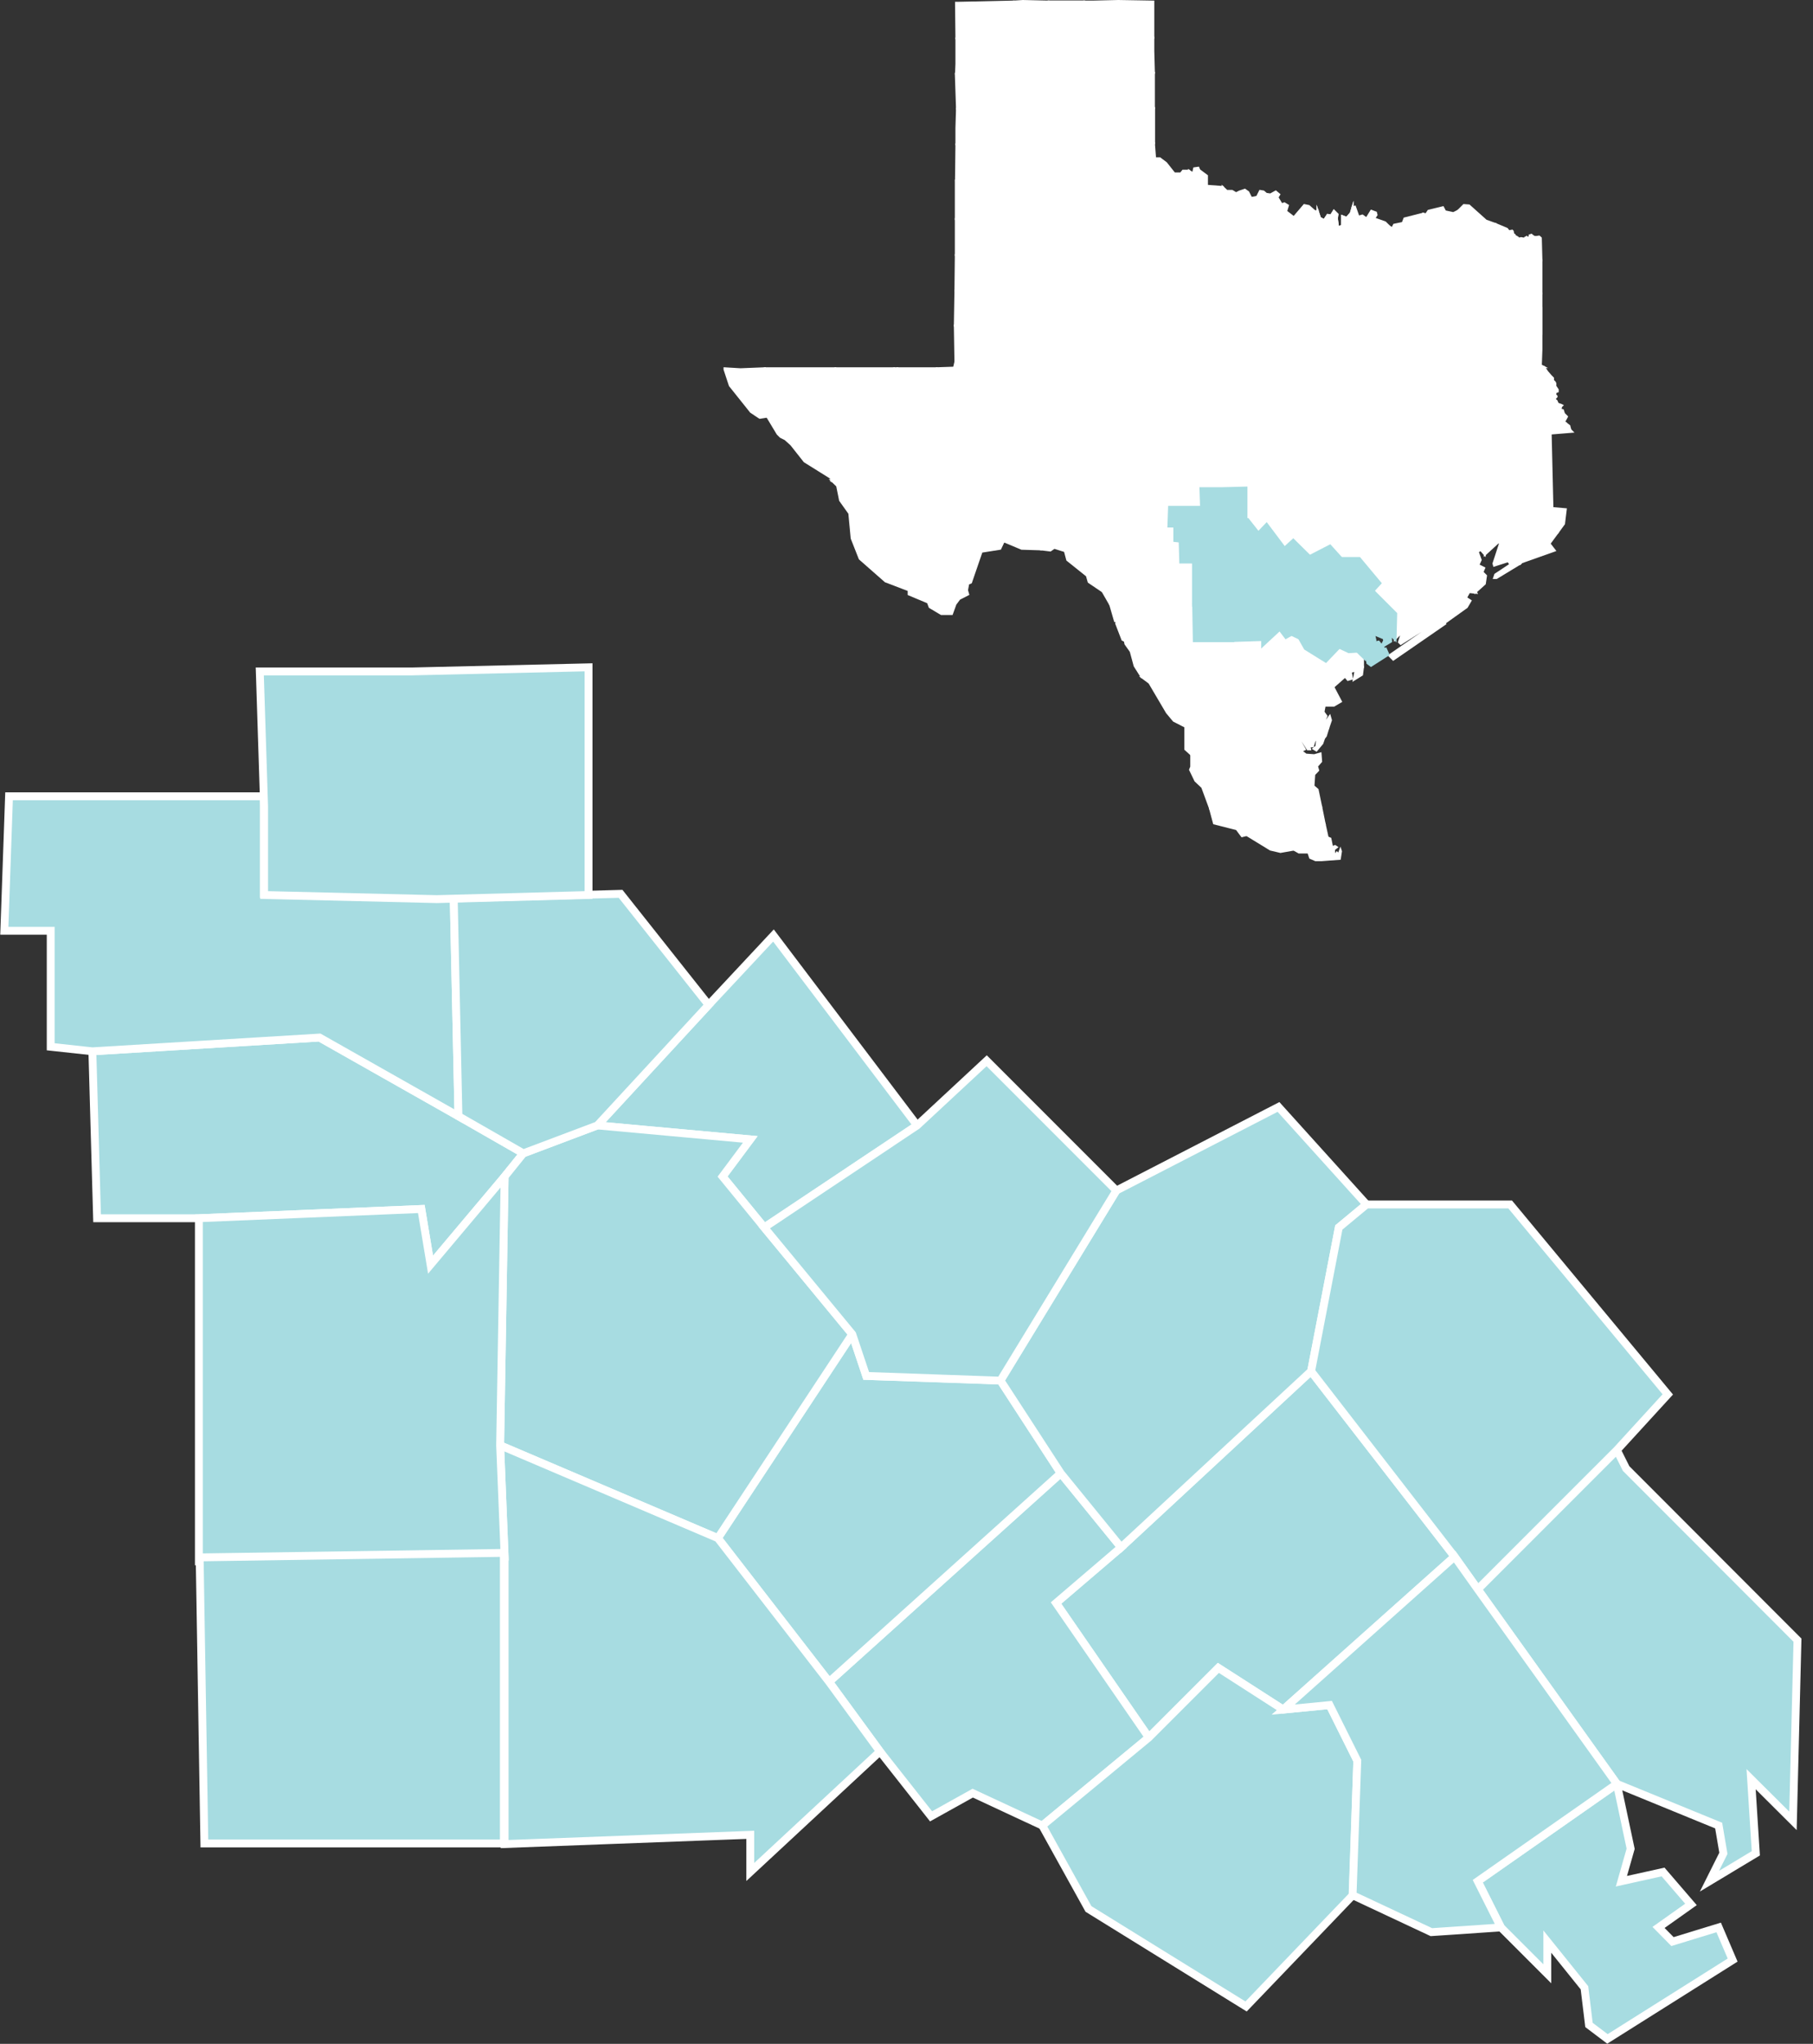 <svg xmlns="http://www.w3.org/2000/svg" xmlns:xlink="http://www.w3.org/1999/xlink" viewBox="0 0 92.26 103.95"><rect x="0" y="0" width="92.26" height="103.95" fill="#333333" stroke="none"/><defs><clipPath id="a"><rect x="36.82" y="0.03" width="43.24" height="43.77" fill="none"/></clipPath><clipPath id="c"><rect y="33.72" width="92.26" height="70.24" fill="none"/></clipPath></defs><polygon points="73.8 28.54 74.34 28.45 74.52 28.63 74.49 28.98 74.99 30.05 74.72 30.02 74.49 30.43 74.72 30.58 74.58 30.82 73.42 31.65 72.41 30.34 72.38 30.05 72.35 30.05 72.44 29.9 72.77 29.55 73.12 29.72 73.42 29.13 73.72 29.1 73.8 28.54" fill="#fff"/><polygon points="73.8 28.54 74.34 28.45 74.52 28.63 74.49 28.98 74.99 30.05 74.72 30.02 74.49 30.43 74.72 30.58 74.58 30.82 73.42 31.65 72.41 30.34 72.38 30.05 72.35 30.05 72.44 29.9 72.77 29.55 73.12 29.72 73.42 29.13 73.72 29.1 73.8 28.54" fill="none" stroke="#fff" stroke-miterlimit="10" stroke-width="0.27"/><polygon points="71 13.03 72.45 12.77 72.45 13.48 72.45 14.54 72.15 14.52 72.09 15.08 71.71 15.11 71 15.14 70.97 14.57 71 13.03" fill="#fff"/><polygon points="71 13.03 72.45 12.77 72.45 13.48 72.45 14.54 72.15 14.52 72.09 15.08 71.71 15.11 71 15.14 70.97 14.57 71 13.03" fill="none" stroke="#fff" stroke-miterlimit="10" stroke-width="0.27"/><polygon points="73.1 14.57 72.45 14.54 72.15 14.52 72.09 15.08 73.19 15.55 73.1 14.57" fill="#fff"/><polygon points="73.1 14.57 72.45 14.54 72.15 14.52 72.09 15.08 73.19 15.55 73.1 14.57" fill="none" stroke="#fff" stroke-miterlimit="10" stroke-width="0.27"/><polygon points="70.11 24.09 69.93 23.91 68.89 24.62 69.01 25.01 69.87 25.72 71.03 25.39 71.03 25.1 70.79 24.68 70.08 24.3 70.11 24.09" fill="#fff"/><polygon points="70.11 24.09 69.93 23.91 68.89 24.62 69.01 25.01 69.87 25.72 71.03 25.39 71.03 25.1 70.79 24.68 70.08 24.3 70.11 24.09" fill="none" stroke="#fff" stroke-miterlimit="10" stroke-width="0.1"/><polygon points="77.4 27.32 77.16 27.35 75.35 27.38 75.59 27.65 75.56 28.21 76.27 27.56 76.33 27.65 76 28.66 76.03 28.77 76.75 28.54 76.86 28.71 77.34 28.54 77.37 28.66 77.43 28.6 77.4 27.32" fill="#fff"/><polygon points="77.4 27.32 77.16 27.35 75.35 27.38 75.59 27.65 75.56 28.21 76.27 27.56 76.33 27.65 76 28.66 76.03 28.77 76.75 28.54 76.86 28.71 77.34 28.54 77.37 28.66 77.43 28.6 77.4 27.32" fill="none" stroke="#fff" stroke-miterlimit="10" stroke-width="0.1"/><polygon points="58.78 8.05 58.72 7.28 57.36 7.31 57.39 9.06 58.78 9.09 58.78 8.05" fill="#fff"/><polygon points="58.78 8.05 58.72 7.28 57.36 7.31 57.39 9.06 58.78 9.09 58.78 8.05" fill="none" stroke="#fff" stroke-miterlimit="10" stroke-width="0.1"/><polygon points="58.37 20.44 59.67 20.41 59.97 20.86 60 22.43 58.37 22.46 58.37 20.44" fill="#fff"/><polygon points="58.37 20.44 59.67 20.41 59.97 20.86 60 22.43 58.37 22.46 58.37 20.44" fill="none" stroke="#fff" stroke-miterlimit="10" stroke-width="0.1"/><polygon points="55.52 22.52 55.55 24.09 55.58 25.9 52.97 25.9 53.33 25.54 53.09 25.28 53.36 24.68 53.33 24.42 53 24.36 52.53 23.2 50.99 22.55 51.16 22.55 52.94 22.55 54.57 22.55 55.52 22.52" fill="#fff"/><polygon points="55.52 22.52 55.55 24.09 55.58 25.9 52.97 25.9 53.33 25.54 53.09 25.28 53.36 24.68 53.33 24.42 53 24.36 52.53 23.2 50.99 22.55 51.16 22.55 52.94 22.55 54.57 22.55 55.52 22.52" fill="none" stroke="#fff" stroke-miterlimit="10" stroke-width="0.1"/><polygon points="58.37 32.63 58.4 34.41 60.74 34.41 60.77 32.57 58.37 32.63" fill="#fff"/><polygon points="58.37 32.63 58.4 34.41 60.74 34.41 60.77 32.57 58.37 32.63" fill="none" stroke="#fff" stroke-miterlimit="10" stroke-width="0.1"/><polygon points="72.42 10.87 71.47 11.11 71.38 11.34 70.94 11.43 70.85 11.61 70.7 11.52 70.7 12.83 70.7 13.06 71 13.03 72.45 12.77 72.48 12.47 72.42 10.87" fill="#fff"/><polygon points="72.42 10.87 71.47 11.11 71.38 11.34 70.94 11.43 70.85 11.61 70.7 11.52 70.7 12.83 70.7 13.06 71 13.03 72.45 12.77 72.48 12.47 72.42 10.87" fill="none" stroke="#fff" stroke-miterlimit="10" stroke-width="0.1"/><polygon points="69.96 26.73 69.81 26.31 69.42 26.25 68.59 26.7 67.64 27.86 68.21 28.48 69.13 28.48 70.14 27.14 69.96 26.73" fill="#fff"/><polygon points="69.96 26.73 69.81 26.31 69.42 26.25 68.59 26.7 67.64 27.86 68.21 28.48 69.13 28.48 70.14 27.14 69.96 26.73" fill="none" stroke="#fff" stroke-miterlimit="10" stroke-width="0.1"/><polygon points="70.34 19.5 71.8 18.58 71.74 18.81 72.03 19.14 72.03 19.47 72.39 19.82 72.66 19.85 72.66 20.15 71.2 21.01 70.34 19.5" fill="#fff"/><polygon points="70.34 19.5 71.8 18.58 71.74 18.81 72.03 19.14 72.03 19.47 72.39 19.82 72.66 19.85 72.66 20.15 71.2 21.01 70.34 19.5" fill="none" stroke="#fff" stroke-miterlimit="10" stroke-width="0.1"/><polygon points="74.58 28.71 74.97 28.83 75.23 28.74 75.53 28.89 75.44 29.1 75.62 29.28 75.56 29.69 75.06 30.14 74.55 29.07 74.58 28.71" fill="#fff"/><polygon points="74.58 28.71 74.97 28.83 75.23 28.74 75.53 28.89 75.44 29.1 75.62 29.28 75.56 29.69 75.06 30.14 74.55 29.07 74.58 28.71" fill="none" stroke="#fff" stroke-miterlimit="10" stroke-width="0.1"/><polygon points="76.86 28.71 76.09 29.22 76.03 29.4 76.15 29.4 77.37 28.66 77.34 28.54 76.86 28.71" fill="#fff"/><polygon points="76.86 28.71 76.09 29.22 76.03 29.4 76.15 29.4 77.37 28.66 77.34 28.54 76.86 28.71" fill="none" stroke="#fff" stroke-miterlimit="10" stroke-width="0.1"/><polygon points="71.5 25.6 71.68 26.02 72.63 25.93 72.54 24.3 72.42 23.38 71.41 23.56 71.5 25.6" fill="#fff"/><polygon points="71.5 25.6 71.68 26.02 72.63 25.93 72.54 24.3 72.42 23.38 71.41 23.56 71.5 25.6" fill="none" stroke="#fff" stroke-miterlimit="10" stroke-width="0.1"/><polygon points="57.36 7.31 56.94 7.28 55.64 7.28 55.64 9.09 57.06 9.06 57.39 9.06 57.36 7.31" fill="#fff"/><polygon points="57.36 7.31 56.94 7.28 55.64 7.28 55.64 9.09 57.06 9.06 57.39 9.06 57.36 7.31" fill="none" stroke="#fff" stroke-miterlimit="10" stroke-width="0.1"/><polygon points="60.5 12.91 60.5 14.66 60 14.69 58.78 14.69 58.78 12.91 60.5 12.91" fill="#fff"/><polygon points="60.5 12.91 60.5 14.66 60 14.69 58.78 14.69 58.78 12.91 60.5 12.91" fill="none" stroke="#fff" stroke-miterlimit="10" stroke-width="0.1"/><polygon points="45.18 22.4 46.92 23.85 47.37 24.27 46.21 25.36 42.33 24.45 42.51 24.3 45.18 22.4" fill="#fff"/><polygon points="45.18 22.4 46.92 23.85 47.37 24.27 46.21 25.36 42.33 24.45 42.51 24.3 45.18 22.4" fill="none" stroke="#fff" stroke-miterlimit="10" stroke-width="0.1"/><polygon points="71.2 21.01 70.88 21.33 71.2 22.93 72.06 22.34 72.77 22.34 72.95 21.45 73.1 21.36 72.8 20.56 72.66 20.15 71.2 21.01" fill="#fff"/><polygon points="71.2 21.01 70.88 21.33 71.2 22.93 72.06 22.34 72.77 22.34 72.95 21.45 73.1 21.36 72.8 20.56 72.66 20.15 71.2 21.01" fill="none" stroke="#fff" stroke-miterlimit="10" stroke-width="0.1"/><polygon points="60.38 23.08 60 23.02 60 22.43 58.37 22.46 58.4 24.09 60.41 24.06 60.38 23.08" fill="#fff"/><polygon points="60.38 23.08 60 23.02 60 22.43 58.37 22.46 58.4 24.09 60.41 24.06 60.38 23.08" fill="none" stroke="#fff" stroke-miterlimit="10" stroke-width="0.1"/><polygon points="72.54 24.3 73.25 24.74 74.08 24.77 74.55 25.54 74.76 25.48 74.97 26.16 74.34 26.76 73.52 26.2 72.63 26.55 72.63 25.93 72.54 24.3" fill="#fff"/><polygon points="72.54 24.3 73.25 24.74 74.08 24.77 74.55 25.54 74.76 25.48 74.97 26.16 74.34 26.76 73.52 26.2 72.63 26.55 72.63 25.93 72.54 24.3" fill="none" stroke="#fff" stroke-miterlimit="10" stroke-width="0.1"/><polygon points="79.27 27.08 79.59 26.64 79.68 25.9 79 25.84 78.26 25.9 78.23 26.2 78.29 26.49 79.27 27.08" fill="#fff"/><polygon points="79.27 27.08 79.59 26.64 79.68 25.9 79 25.84 78.26 25.9 78.23 26.2 78.29 26.49 79.27 27.08" fill="none" stroke="#fff" stroke-miterlimit="10" stroke-width="0.1"/><polygon points="58.37 22.46 56.47 22.46 55.52 22.52 55.55 24.09 58.4 24.09 58.37 22.46" fill="#fff"/><polygon points="58.37 22.46 56.47 22.46 55.52 22.52 55.55 24.09 58.4 24.09 58.37 22.46" fill="none" stroke="#fff" stroke-miterlimit="10" stroke-width="0.1"/><polygon points="73.84 22.49 73.22 23.08 72.42 23.38 72.54 24.3 73.25 24.74 74.08 24.77 74.05 23.35 73.84 22.49" fill="#fff"/><polygon points="73.84 22.49 73.22 23.08 72.42 23.38 72.54 24.3 73.25 24.74 74.08 24.77 74.05 23.35 73.84 22.49" fill="none" stroke="#fff" stroke-miterlimit="10" stroke-width="0.1"/><polygon points="71.03 25.39 71.38 25.34 71.5 25.6 71.68 26.02 71.53 26.02 71.53 26.67 71.08 26.52 69.96 26.73 69.81 26.31 69.42 26.25 69.87 25.72 71.03 25.39" fill="#fff"/><polygon points="71.03 25.39 71.38 25.34 71.5 25.6 71.68 26.02 71.53 26.02 71.53 26.67 71.08 26.52 69.96 26.73 69.81 26.31 69.42 26.25 69.87 25.72 71.03 25.39" fill="none" stroke="#fff" stroke-miterlimit="10" stroke-width="0.1"/><polygon points="71 13.03 72.45 12.77 72.45 13.48 72.45 14.54 72.15 14.52 72.09 15.08 71.71 15.11 71 15.14 70.97 14.57 71 13.03" fill="#fff"/><polygon points="71 13.03 72.45 12.77 72.45 13.48 72.45 14.54 72.15 14.52 72.09 15.08 71.71 15.11 71 15.14 70.97 14.57 71 13.03" fill="none" stroke="#fff" stroke-miterlimit="10" stroke-width="0.1"/><polygon points="78.44 16.98 78.44 15.67 77.78 15.46 76.95 15.64 76.24 15.2 76.24 15.85 76.24 16.74 76.66 16.89 76.95 16.92 77.46 17.13 78.44 16.98" fill="#fff"/><polygon points="78.44 16.98 78.44 15.67 77.78 15.46 76.95 15.64 76.24 15.2 76.24 15.85 76.24 16.74 76.66 16.89 76.95 16.92 77.46 17.13 78.44 16.98" fill="none" stroke="#fff" stroke-miterlimit="10" stroke-width="0.1"/><polygon points="53.36 0.08 53.36 1.89 55.17 1.92 55.17 0.08 53.36 0.08" fill="#fff"/><polygon points="55.17 0.08 53.36 0.08 53.36 1.89 55.17 1.92 55.17 0.08" fill="none" stroke="#fff" stroke-miterlimit="10" stroke-width="0.1"/><polygon points="64.74 18.99 64.56 18.73 64.3 18.84 63.94 18.16 63.59 17.57 62.34 18.34 63.23 19.91 63.7 19.82 63.79 20 64.86 19.29 64.74 18.99" fill="#fff"/><polygon points="64.74 18.99 64.56 18.73 64.3 18.84 63.94 18.16 63.59 17.57 62.34 18.34 63.23 19.91 63.7 19.82 63.79 20 64.86 19.29 64.74 18.99" fill="none" stroke="#fff" stroke-miterlimit="10" stroke-width="0.1"/><polygon points="68.83 10.54 68.74 10.84 68.53 11.08 68.3 10.99 68.3 11.49 68.09 11.55 68.03 11.11 68.06 10.9 67.88 10.72 67.73 10.96 67.56 10.93 67.38 11.2 67.17 11.08 67.05 10.72 67.05 12.71 67.38 12.77 68.86 12.77 68.83 10.54" fill="#fff"/><polygon points="68.83 10.54 68.74 10.84 68.53 11.08 68.3 10.99 68.3 11.49 68.09 11.55 68.03 11.11 68.06 10.9 67.88 10.72 67.73 10.96 67.56 10.93 67.38 11.2 67.17 11.08 67.05 10.72 67.05 12.71 67.38 12.77 68.86 12.77 68.83 10.54" fill="none" stroke="#fff" stroke-miterlimit="10" stroke-width="0.1"/><polygon points="64.71 20.92 66.1 20 66.4 19.82 66.7 20.36 67.29 21.45 65.69 22.55 64.71 20.92" fill="#fff"/><polygon points="64.71 20.92 66.1 20 66.4 19.82 66.7 20.36 67.29 21.45 65.69 22.55 64.71 20.92" fill="none" stroke="#fff" stroke-miterlimit="10" stroke-width="0.1"/><polygon points="58.72 7.28 57.36 7.31 56.94 7.28 56.97 5.5 58.72 5.5 58.72 6.13 58.72 7.28" fill="#fff"/><polygon points="58.72 7.28 57.36 7.31 56.94 7.28 56.97 5.5 58.72 5.5 58.72 6.13 58.72 7.28" fill="none" stroke="#fff" stroke-miterlimit="10" stroke-width="0.1"/><polygon points="64.62 38.26 63.61 38.29 63.61 37.9 62.73 37.9 62.73 35.06 64.3 35.03 64.62 35.06 64.62 38.26" fill="#fff"/><polygon points="64.62 38.26 63.61 38.29 63.61 37.9 62.73 37.9 62.73 35.06 64.3 35.03 64.62 35.06 64.62 38.26" fill="none" stroke="#fff" stroke-miterlimit="10" stroke-width="0.1"/><polygon points="63.85 16.53 65.19 16.53 65.6 17.63 65.84 18.28 65.36 18.61 64.74 18.99 64.56 18.73 64.3 18.84 63.94 18.16 63.59 17.57 63.85 17.36 63.85 16.53" fill="#fff"/><polygon points="63.85 16.53 65.19 16.53 65.6 17.63 65.84 18.28 65.36 18.61 64.74 18.99 64.56 18.73 64.3 18.84 63.94 18.16 63.59 17.57 63.85 17.36 63.85 16.53" fill="none" stroke="#fff" stroke-miterlimit="10" stroke-width="0.1"/><polygon points="54.57 18.34 54.57 20.15 52.91 20.15 52.91 18.34 53.12 18.34 54.57 18.34" fill="#fff"/><polygon points="54.57 18.34 54.57 20.15 52.91 20.15 52.91 18.34 53.12 18.34 54.57 18.34" fill="none" stroke="#fff" stroke-miterlimit="10" stroke-width="0.1"/><polygon points="64.74 18.99 65.36 18.61 66.1 20 64.71 20.92 64.41 21.13 63.79 20 64.86 19.29 64.74 18.99" fill="#fff"/><polygon points="64.74 18.99 65.36 18.61 66.1 20 64.71 20.92 64.41 21.13 63.79 20 64.86 19.29 64.74 18.99" fill="none" stroke="#fff" stroke-miterlimit="10" stroke-width="0.1"/><polygon points="63.97 12.62 65.42 12.62 65.42 12.74 65.63 12.74 65.63 14.52 65.16 14.55 63.97 14.52 63.94 12.88 63.97 12.62" fill="#fff"/><polygon points="63.97 12.62 65.42 12.62 65.42 12.74 65.63 12.74 65.63 14.52 65.16 14.55 63.97 14.52 63.94 12.88 63.97 12.62" fill="none" stroke="#fff" stroke-miterlimit="10" stroke-width="0.1"/><polygon points="66.64 16.38 66.84 16.38 68.36 16.41 68.39 17.51 67.11 17.93 66.82 18.01 66.67 17.75 66.64 17.3 66.64 16.38" fill="#fff"/><polygon points="66.64 16.38 66.84 16.38 68.36 16.41 68.39 17.51 67.11 17.93 66.82 18.01 66.67 17.75 66.64 17.3 66.64 16.38" fill="none" stroke="#fff" stroke-miterlimit="10" stroke-width="0.1"/><polygon points="71 15.14 71.71 15.11 71.71 17.07 70.52 17.15 70.22 16.38 70.28 15.26 71 15.14" fill="#fff"/><polygon points="71 15.14 71.71 15.11 71.71 17.07 70.52 17.15 70.22 16.38 70.28 15.26 71 15.14" fill="none" stroke="#fff" stroke-miterlimit="10" stroke-width="0.1"/><polygon points="64.27 32.75 64.27 32.51 62.7 32.57 62.73 35.06 64.3 35.03 64.27 32.75" fill="#fff"/><polygon points="64.27 32.75 64.27 32.51 62.7 32.57 62.73 35.06 64.3 35.03 64.27 32.75" fill="none" stroke="#fff" stroke-miterlimit="10" stroke-width="0.1"/><polygon points="71 15.14 70.97 14.57 70.25 14.57 70.28 15.26 71 15.14" fill="#fff"/><polygon points="71 15.14 70.97 14.57 70.25 14.57 70.28 15.26 71 15.14" fill="none" stroke="#fff" stroke-miterlimit="10" stroke-width="0.1"/><polygon points="54.57 20.65 54.57 20.53 56.01 20.47 56.03 19.97 57.98 19.97 58.01 20.44 58.37 20.44 58.37 22.46 56.47 22.46 56.44 20.62 54.57 20.65" fill="#fff"/><polygon points="54.57 20.65 54.57 20.53 56.01 20.47 56.03 19.97 57.98 19.97 58.01 20.44 58.37 20.44 58.37 22.46 56.47 22.46 56.44 20.62 54.57 20.65" fill="none" stroke="#fff" stroke-miterlimit="10" stroke-width="0.1"/><polygon points="78.44 16.98 78.44 15.67 77.78 15.46 76.95 15.64 76.24 15.2 76.24 15.85 76.24 16.74 76.66 16.89 76.95 16.92 77.46 17.13 78.44 16.98" fill="#fff"/><polygon points="78.44 16.98 78.44 15.67 77.78 15.46 76.95 15.64 76.24 15.2 76.24 15.85 76.24 16.74 76.66 16.89 76.95 16.92 77.46 17.13 78.44 16.98" fill="none" stroke="#fff" stroke-miterlimit="10" stroke-width="0.1"/><polygon points="53.36 0.08 53.36 1.89 55.17 1.92 55.17 0.08 53.36 0.08" fill="#fff"/><polygon points="55.17 0.08 53.36 0.08 53.36 1.89 55.17 1.92 55.17 0.08" fill="none" stroke="#fff" stroke-miterlimit="10" stroke-width="0.1"/><polygon points="78.17 22.28 78.47 22.16 78.91 22.05 79 25.84 78.26 25.9 78.35 24.68 78.38 24.12 77.61 22.49 78.17 22.28" fill="#fff"/><polygon points="78.17 22.28 78.47 22.16 78.91 22.05 79 25.84 78.26 25.9 78.35 24.68 78.38 24.12 77.61 22.49 78.17 22.28" fill="none" stroke="#fff" stroke-miterlimit="10" stroke-width="0.1"/><polygon points="73.81 18.25 71.8 18.58 71.74 18.81 72.03 19.14 72.03 19.47 72.39 19.82 72.66 19.85 72.66 20.15 72.8 20.56 74.4 20.21 73.84 19.17 73.81 18.25" fill="#fff"/><polygon points="73.81 18.25 71.8 18.58 71.74 18.81 72.03 19.14 72.03 19.47 72.39 19.82 72.66 19.85 72.66 20.15 72.8 20.56 74.4 20.21 73.84 19.17 73.81 18.25" fill="none" stroke="#fff" stroke-miterlimit="10" stroke-width="0.1"/><polygon points="51.46 16.53 48.59 16.56 48.62 18.4 49.47 18.37 51.22 18.34 51.46 18.34 51.46 16.53" fill="#fff"/><polygon points="51.46 16.53 48.59 16.56 48.62 18.4 49.47 18.37 51.22 18.34 51.46 18.34 51.46 16.53" fill="none" stroke="#fff" stroke-miterlimit="10" stroke-width="0.1"/><polygon points="75.32 20.95 75.77 20.5 77.52 21.75 78.17 22.28 77.61 22.49 77.1 22.55 76.75 22.43 75.83 22.07 75.44 21.13 75.32 20.95" fill="#fff"/><polygon points="75.32 20.95 75.77 20.5 77.52 21.75 78.17 22.28 77.61 22.49 77.1 22.55 76.75 22.43 75.83 22.07 75.44 21.13 75.32 20.95" fill="none" stroke="#fff" stroke-miterlimit="10" stroke-width="0.1"/><polygon points="69.36 33.93 68.3 34.2 68.45 34.41 68.59 34.58 68.8 34.52 68.74 34.17 68.98 34.11 68.89 34.58 69.31 34.32 69.36 33.93" fill="#fff"/><polygon points="69.36 33.93 68.3 34.2 68.45 34.41 68.59 34.58 68.8 34.52 68.74 34.17 68.98 34.11 68.89 34.58 69.31 34.32 69.36 33.93" fill="none" stroke="#fff" stroke-miterlimit="10" stroke-width="0.1"/><polygon points="62.25 11.08 64 11.05 63.97 12.62 63.94 12.88 62.25 12.91 62.25 11.08" fill="#fff"/><polygon points="62.25 11.08 64 11.05 63.97 12.62 63.94 12.88 62.25 12.91 62.25 11.08" fill="none" stroke="#fff" stroke-miterlimit="10" stroke-width="0.1"/><polygon points="53.39 5.5 53.39 7.31 53.8 7.31 55.17 7.28 55.17 5.5 53.39 5.5" fill="#fff"/><polygon points="53.39 5.5 53.39 7.31 53.8 7.31 55.17 7.28 55.17 5.5 53.39 5.5" fill="none" stroke="#fff" stroke-miterlimit="10" stroke-width="0.1"/><polygon points="50.13 9.15 50.13 11.11 48.64 11.14 48.64 9.18 50.13 9.15" fill="#fff"/><polygon points="50.13 9.15 50.13 11.11 48.64 11.14 48.64 9.18 50.13 9.15" fill="none" stroke="#fff" stroke-miterlimit="10" stroke-width="0.1"/><polygon points="62.25 11.08 60.47 11.11 60.47 11.4 60.5 12.91 62.25 12.91 62.25 11.08" fill="#fff"/><polygon points="62.25 11.08 60.47 11.11 60.47 11.4 60.5 12.91 62.25 12.91 62.25 11.08" fill="none" stroke="#fff" stroke-miterlimit="10" stroke-width="0.1"/><polygon points="66.13 32.45 65.69 32.24 65.42 32.39 65.13 32.48 65.99 34.52 66.81 34.64 66.94 34.49 67.44 33.61 66.43 32.98 66.13 32.45" fill="#fff"/><polygon points="66.13 32.45 65.69 32.24 65.42 32.39 65.13 32.48 65.99 34.52 66.81 34.64 66.94 34.49 67.44 33.61 66.43 32.98 66.13 32.45" fill="none" stroke="#fff" stroke-miterlimit="10" stroke-width="0.1"/><polygon points="67.76 21.63 67.53 21.75 67.29 21.45 65.69 22.55 65.69 22.67 65.96 23.26 66.61 23.32 67.68 23.82 67.79 23.26 68.45 22.84 67.76 21.63" fill="#fff"/><polygon points="67.76 21.63 67.53 21.75 67.29 21.45 65.69 22.55 65.69 22.67 65.96 23.26 66.61 23.32 67.68 23.82 67.79 23.26 68.45 22.84 67.76 21.63" fill="none" stroke="#fff" stroke-miterlimit="10" stroke-width="0.1"/><polygon points="53.12 14.72 53.65 14.72 54.87 14.72 54.87 16.53 53.12 16.53 53.12 14.72" fill="#fff"/><polygon points="53.12 14.72 53.65 14.72 54.87 14.72 54.87 16.53 53.12 16.53 53.12 14.72" fill="none" stroke="#fff" stroke-miterlimit="10" stroke-width="0.1"/><polygon points="78.44 13.24 78.41 12.11 78.35 12.05 78.32 12.03 78.2 12.05 78.11 12.05 78.08 12.05 77.96 11.97 77.93 11.94 77.84 11.97 77.84 12.03 77.78 12.09 77.72 12.09 77.69 12.05 77.61 12.09 77.58 12.14 77.4 12.11 77.28 12.14 77.25 12.09 77.19 12.05 77.1 12 77.07 11.94 77.01 11.91 76.98 11.76 76.95 11.73 76.78 11.76 76.69 11.64 76.12 11.4 76.12 13.03 76.45 13.36 77.13 13.18 78.44 13.24" fill="#fff"/><polygon points="78.44 13.24 78.41 12.11 78.35 12.05 78.32 12.03 78.2 12.05 78.11 12.05 78.08 12.05 77.96 11.97 77.93 11.94 77.84 11.97 77.84 12.03 77.78 12.09 77.72 12.09 77.69 12.05 77.61 12.09 77.58 12.14 77.4 12.11 77.28 12.14 77.25 12.09 77.19 12.05 77.1 12 77.07 11.94 77.01 11.91 76.98 11.76 76.95 11.73 76.78 11.76 76.69 11.64 76.12 11.4 76.12 13.03 76.45 13.36 77.13 13.18 78.44 13.24" fill="none" stroke="#fff" stroke-miterlimit="10" stroke-width="0.1"/><polygon points="46.21 25.36 47.37 24.27 50.27 26.76 51.08 27.53 50.9 27.91 49.95 28.06 49.41 29.63 49.27 29.69 49.21 30.02 49.27 30.23 48.82 30.46 48.62 30.73 48.44 31.23 47.9 31.23 47.31 30.88 47.22 30.64 46.24 30.23 46.24 30.02 46.21 25.36" fill="#fff"/><polygon points="46.21 25.36 47.37 24.27 50.27 26.76 51.08 27.53 50.9 27.91 49.95 28.06 49.41 29.63 49.27 29.69 49.21 30.02 49.27 30.23 48.82 30.46 48.62 30.73 48.44 31.23 47.9 31.23 47.31 30.88 47.22 30.64 46.24 30.23 46.24 30.02 46.21 25.36" fill="none" stroke="#fff" stroke-miterlimit="10" stroke-width="0.1"/><polygon points="55.64 7.28 55.17 7.28 53.8 7.31 53.8 9.12 55.34 9.12 55.64 9.09 55.64 7.28" fill="#fff"/><polygon points="55.64 7.28 55.17 7.28 53.8 7.31 53.8 9.12 55.34 9.12 55.64 9.09 55.64 7.28" fill="none" stroke="#fff" stroke-miterlimit="10" stroke-width="0.1"/><polygon points="65.19 38.26 64.62 38.26 63.61 38.29 64 39.09 63.94 40.25 64.33 40.25 65.42 40.22 65.42 38.47 65.42 38.23 65.19 38.26" fill="#fff"/><polygon points="65.19 38.26 64.62 38.26 63.61 38.29 64 39.09 63.94 40.25 64.33 40.25 65.42 40.22 65.42 38.47 65.42 38.23 65.19 38.26" fill="none" stroke="#fff" stroke-miterlimit="10" stroke-width="0.1"/><polygon points="61.69 18.34 62.34 18.34 63.23 19.91 62.84 19.94 62.13 20.74 61.78 20.86 61.36 20.8 61.36 18.37 61.69 18.34" fill="#fff"/><polygon points="61.69 18.34 62.34 18.34 63.23 19.91 62.84 19.94 62.13 20.74 61.78 20.86 61.36 20.8 61.36 18.37 61.69 18.34" fill="none" stroke="#fff" stroke-miterlimit="10" stroke-width="0.1"/><polygon points="60 16.5 59.97 18.34 61.36 18.37 61.69 18.34 61.66 16.53 60 16.5" fill="#fff"/><polygon points="60 16.5 59.97 18.34 61.36 18.37 61.69 18.34 61.66 16.53 60 16.5" fill="none" stroke="#fff" stroke-miterlimit="10" stroke-width="0.1"/><polygon points="67.32 41.91 67.17 42.08 66.91 42.17 65.84 42.05 65.84 43.21 66.1 43.36 66.58 43.36 66.67 43.63 66.99 43.77 68.18 43.68 68.24 43.3 68.21 43.21 68.12 43.45 68.03 43.36 67.91 43.54 67.88 43.21 68.03 43.09 67.94 43.03 67.79 43.09 67.7 42.65 67.56 42.59 67.41 41.91 67.32 41.91" fill="#fff"/><g clip-path="url(#a)"><polygon points="65.84 42.05 65.84 43.21 66.1 43.36 66.58 43.36 66.67 43.63 66.99 43.77 68.18 43.68 68.24 43.3 68.21 43.21 68.12 43.45 68.03 43.36 67.91 43.54 67.88 43.21 68.03 43.09 67.94 43.03 67.79 43.09 67.7 42.65 67.56 42.59 67.41 41.91 67.32 41.91 67.17 42.08 66.9 42.17 65.84 42.05" fill="none" stroke="#fff" stroke-miterlimit="10" stroke-width="0.1"/></g><polygon points="75.89 14.49 76.18 14.78 74.79 14.78 74.79 14.54 74.76 14.34 74.85 14.28 75.47 14.07 75.89 14.49" fill="#fff"/><polygon points="75.89 14.49 76.18 14.78 74.79 14.78 74.79 14.54 74.76 14.34 74.85 14.28 75.47 14.07 75.89 14.49" fill="none" stroke="#fff" stroke-miterlimit="10" stroke-width="0.1"/><rect x="53.39" y="3.7" width="1.78" height="1.81" fill="#fff"/><rect x="53.39" y="3.7" width="1.78" height="1.81" fill="none" stroke="#fff" stroke-miterlimit="10" stroke-width="0.1"/><polygon points="78.44 14.93 78.44 14.34 78.44 13.24 77.13 13.18 76.45 13.36 76.45 14.87 78.44 14.93" fill="#fff"/><polygon points="78.44 14.93 78.44 14.34 78.44 13.24 77.13 13.18 76.45 13.36 76.45 14.87 78.44 14.93" fill="none" stroke="#fff" stroke-miterlimit="10" stroke-width="0.1"/><polygon points="52.02 7.28 51.58 7.28 50.42 7.31 50.42 9.15 51.91 9.12 52.02 9.15 52.02 7.28" fill="#fff"/><polygon points="52.02 7.28 51.58 7.28 50.42 7.31 50.42 9.15 51.91 9.12 52.02 9.15 52.02 7.28" fill="none" stroke="#fff" stroke-miterlimit="10" stroke-width="0.1"/><polygon points="75.35 19.2 75.35 19.82 75.77 20.5 75.32 20.95 74.7 20.27 74.4 20.21 73.84 19.17 73.81 18.25 73.75 18.01 75.32 18.01 75.35 19.2" fill="#fff"/><polygon points="75.35 19.2 75.35 19.82 75.77 20.5 75.32 20.95 74.7 20.27 74.4 20.21 73.84 19.17 73.81 18.25 73.75 18.01 75.32 18.01 75.35 19.2" fill="none" stroke="#fff" stroke-miterlimit="10" stroke-width="0.1"/><polygon points="65.45 10.75 65.54 10.45 65.36 10.34 65.22 10.39 65.01 10.04 65.1 9.89 64.92 9.74 64.65 9.89 64.44 9.86 64.3 9.74 64.12 9.71 63.97 10.01 64 11.05 63.97 12.62 65.42 12.62 65.45 10.75" fill="#fff"/><polygon points="65.45 10.75 65.54 10.45 65.36 10.34 65.22 10.39 65.01 10.04 65.1 9.89 64.92 9.74 64.65 9.89 64.44 9.86 64.3 9.74 64.12 9.71 63.97 10.01 64 11.05 63.97 12.62 65.42 12.62 65.45 10.75" fill="none" stroke="#fff" stroke-miterlimit="10" stroke-width="0.1"/><polygon points="50.13 11.11 48.64 11.14 48.64 12.26 48.64 12.97 50.16 12.94 50.13 11.11" fill="#fff"/><polygon points="50.13 11.11 48.64 11.14 48.64 12.26 48.64 12.97 50.16 12.94 50.13 11.11" fill="none" stroke="#fff" stroke-miterlimit="10" stroke-width="0.1"/><polygon points="57.98 18.34 56.62 18.34 56.03 18.34 56.03 19.97 57.98 19.97 57.98 18.34" fill="#fff"/><polygon points="57.98 18.34 56.62 18.34 56.03 18.34 56.03 19.97 57.98 19.97 57.98 18.34" fill="none" stroke="#fff" stroke-miterlimit="10" stroke-width="0.1"/><polygon points="59.97 18.34 61.36 18.37 61.36 20.8 61.01 21.13 60.65 20.86 60.35 21.01 60.26 20.77 60.03 20.71 59.97 20.86 59.67 20.41 59.67 18.34 59.97 18.34" fill="#fff"/><polygon points="59.97 18.34 61.36 18.37 61.36 20.8 61.01 21.13 60.65 20.86 60.35 21.01 60.26 20.77 60.03 20.71 59.97 20.86 59.67 20.41 59.67 18.34 59.97 18.34" fill="none" stroke="#fff" stroke-miterlimit="10" stroke-width="0.1"/><polygon points="57.06 9.06 57.39 9.06 58.78 9.09 58.78 9.42 58.63 9.45 58.63 11.05 57.06 11.08 57.06 9.06" fill="#fff"/><polygon points="57.06 9.06 57.39 9.06 58.78 9.09 58.78 9.42 58.63 9.45 58.63 11.05 57.06 11.08 57.06 9.06" fill="none" stroke="#fff" stroke-miterlimit="10" stroke-width="0.1"/><polygon points="51.16 22.55 51.13 20.15 49.53 20.15 49.53 21.66 49.92 21.48 50.16 21.72 50.51 21.75 50.78 22.07 50.99 22.55 51.16 22.55" fill="#fff"/><polygon points="51.16 22.55 51.13 20.15 49.53 20.15 49.53 21.66 49.92 21.48 50.16 21.72 50.51 21.75 50.78 22.07 50.99 22.55 51.16 22.55" fill="none" stroke="#fff" stroke-miterlimit="10" stroke-width="0.1"/><polygon points="55.37 11.05 53.62 11.08 53.65 12.91 55.4 12.94 55.37 11.05" fill="#fff"/><polygon points="55.37 11.05 53.62 11.08 53.65 12.91 55.4 12.94 55.37 11.05" fill="none" stroke="#fff" stroke-miterlimit="10" stroke-width="0.1"/><polygon points="45.18 22.4 45.5 18.73 42.72 18.73 42.51 18.73 42.51 24.3 45.18 22.4" fill="#fff"/><polygon points="45.18 22.4 45.5 18.73 42.72 18.73 42.51 18.73 42.51 24.3 45.18 22.4" fill="none" stroke="#fff" stroke-miterlimit="10" stroke-width="0.1"/><polygon points="48.82 0.14 48.64 0.14 48.67 1.95 51.58 1.89 51.58 0.08 48.82 0.14" fill="#fff"/><polygon points="51.58 0.08 48.82 0.14 48.65 0.14 48.67 1.95 51.58 1.89 51.58 0.08" fill="none" stroke="#fff" stroke-miterlimit="10" stroke-width="0.1"/><polygon points="70.25 14.57 70.28 15.26 70.22 16.38 68.56 16.38 68.59 14.57 69.19 14.54 70.25 14.57" fill="#fff"/><polygon points="70.25 14.57 70.28 15.26 70.22 16.38 68.56 16.38 68.59 14.57 69.19 14.54 70.25 14.57" fill="none" stroke="#fff" stroke-miterlimit="10" stroke-width="0.1"/><polygon points="51.46 14.72 51.46 16.53 53.12 16.53 53.12 14.72 51.93 14.69 51.46 14.72" fill="#fff"/><polygon points="51.46 14.72 51.46 16.53 53.12 16.53 53.12 14.72 51.93 14.69 51.46 14.72" fill="none" stroke="#fff" stroke-miterlimit="10" stroke-width="0.1"/><polygon points="51.61 5.5 48.7 5.53 48.67 6.51 48.67 7.34 50.42 7.31 51.58 7.28 51.61 5.5" fill="#fff"/><polygon points="51.61 5.5 48.7 5.53 48.67 6.51 48.67 7.34 50.42 7.31 51.58 7.28 51.61 5.5" fill="none" stroke="#fff" stroke-miterlimit="10" stroke-width="0.1"/><polygon points="72.45 12.77 72.48 12.47 72.8 12.32 74.26 12.88 73.78 12.88 72.45 13.48 72.45 12.77" fill="#fff"/><polygon points="72.45 12.77 72.48 12.47 72.8 12.32 74.26 12.88 73.78 12.88 72.45 13.48 72.45 12.77" fill="none" stroke="#fff" stroke-miterlimit="10" stroke-width="0.1"/><polygon points="68.86 12.77 67.38 12.77 67.38 14.54 68.59 14.57 69.19 14.54 69.22 12.83 68.86 12.77" fill="#fff"/><polygon points="68.86 12.77 67.38 12.77 67.38 14.54 68.59 14.57 69.19 14.54 69.22 12.83 68.86 12.77" fill="none" stroke="#fff" stroke-miterlimit="10" stroke-width="0.1"/><polygon points="57.06 11.08 55.37 11.05 55.4 12.94 57.09 12.94 57.06 11.08" fill="#fff"/><polygon points="57.06 11.08 55.37 11.05 55.4 12.94 57.09 12.94 57.06 11.08" fill="none" stroke="#fff" stroke-miterlimit="10" stroke-width="0.1"/><polygon points="55.17 5.5 55.17 7.28 55.64 7.28 56.94 7.28 56.97 5.5 55.17 5.5" fill="#fff"/><polygon points="55.17 5.5 55.17 7.28 55.64 7.28 56.94 7.28 56.97 5.5 55.17 5.5" fill="none" stroke="#fff" stroke-miterlimit="10" stroke-width="0.1"/><polygon points="61.66 16.53 61.75 16.53 63.47 16.5 63.85 16.53 63.85 17.36 63.59 17.57 62.34 18.34 61.69 18.34 61.66 16.53" fill="#fff"/><polygon points="61.66 16.53 61.75 16.53 63.47 16.5 63.85 16.53 63.85 17.36 63.59 17.57 62.34 18.34 61.69 18.34 61.66 16.53" fill="none" stroke="#fff" stroke-miterlimit="10" stroke-width="0.1"/><polygon points="51.22 18.34 51.19 20.15 51.13 20.15 49.53 20.15 49.45 20.15 49.47 18.37 51.22 18.34" fill="#fff"/><polygon points="51.22 18.34 51.19 20.15 51.13 20.15 49.53 20.15 49.45 20.15 49.47 18.37 51.22 18.34" fill="none" stroke="#fff" stroke-miterlimit="10" stroke-width="0.1"/><polygon points="59.52 25.87 58.4 25.9 56.47 25.9 56.47 28.57 58.4 28.57 58.75 28.54 58.87 26.64 59.49 26.73 59.52 25.87" fill="#fff"/><polygon points="59.52 25.87 58.4 25.9 56.47 25.9 56.47 28.57 58.4 28.57 58.75 28.54 58.87 26.64 59.49 26.73 59.52 25.87" fill="none" stroke="#fff" stroke-miterlimit="10" stroke-width="0.1"/><polygon points="68.36 16.41 68.56 16.38 70.22 16.38 70.52 17.15 70.7 17.27 69.04 18.31 68.83 18.4 68.39 17.51 68.36 16.41" fill="#fff"/><polygon points="68.36 16.41 68.56 16.38 70.22 16.38 70.52 17.15 70.7 17.27 69.04 18.31 68.83 18.4 68.39 17.51 68.36 16.41" fill="none" stroke="#fff" stroke-miterlimit="10" stroke-width="0.1"/><polygon points="37.68 18.78 36.85 18.73 37.14 19.61 38.21 20.95 38.66 21.25 39.04 21.18 38.95 20.83 38.92 18.73 37.68 18.78" fill="#fff"/><g clip-path="url(#a)"><polygon points="39.04 21.19 38.95 20.83 38.92 18.73 37.68 18.78 36.85 18.73 37.14 19.61 38.21 20.95 38.66 21.25 39.04 21.19" fill="none" stroke="#fff" stroke-miterlimit="10" stroke-width="0.1"/></g><polygon points="56.59 14.69 56.59 16.53 58.31 16.53 58.25 14.69 57.09 14.69 56.59 14.69" fill="#fff"/><polygon points="56.59 14.69 56.59 16.53 58.31 16.53 58.25 14.69 57.09 14.69 56.59 14.69" fill="none" stroke="#fff" stroke-miterlimit="10" stroke-width="0.1"/><polygon points="53.59 9.12 53.8 9.12 55.34 9.12 55.37 11.05 53.62 11.08 53.59 9.12" fill="#fff"/><polygon points="53.59 9.12 53.8 9.12 55.34 9.12 55.37 11.05 53.62 11.08 53.59 9.12" fill="none" stroke="#fff" stroke-miterlimit="10" stroke-width="0.1"/><polygon points="58.78 9.42 59.49 9.92 60.47 10.01 60.47 11.11 60.47 11.4 60.23 11.2 59.67 11.2 59.34 11.05 58.78 11.08 58.63 11.05 58.63 9.45 58.78 9.42" fill="#fff"/><polygon points="58.78 9.42 59.49 9.92 60.47 10.01 60.47 11.11 60.47 11.4 60.23 11.2 59.67 11.2 59.34 11.05 58.78 11.08 58.63 11.05 58.63 9.45 58.78 9.42" fill="none" stroke="#fff" stroke-miterlimit="10" stroke-width="0.1"/><polygon points="74.85 12.8 74.26 12.88 74.26 14.55 74.79 14.55 74.76 14.34 74.85 14.28 74.85 12.8" fill="#fff"/><polygon points="74.85 12.8 74.26 12.88 74.26 14.55 74.79 14.55 74.76 14.34 74.85 14.28 74.85 12.8" fill="none" stroke="#fff" stroke-miterlimit="10" stroke-width="0.1"/><polygon points="50.19 14.72 48.62 14.78 48.59 16.56 51.46 16.53 51.46 14.72 50.19 14.72" fill="#fff"/><polygon points="50.19 14.72 48.62 14.78 48.59 16.56 51.46 16.53 51.46 14.72 50.19 14.72" fill="none" stroke="#fff" stroke-miterlimit="10" stroke-width="0.1"/><polygon points="55.4 12.94 53.65 12.91 53.65 14.72 54.87 14.72 55.34 14.72 55.4 12.94" fill="#fff"/><polygon points="55.4 12.94 53.65 12.91 53.65 14.72 54.87 14.72 55.34 14.72 55.4 12.94" fill="none" stroke="#fff" stroke-miterlimit="10" stroke-width="0.1"/><polygon points="56.94 3.67 55.17 3.7 55.17 5.5 56.97 5.5 56.94 3.67" fill="#fff"/><polygon points="56.94 3.67 55.17 3.7 55.17 5.5 56.97 5.5 56.94 3.67" fill="none" stroke="#fff" stroke-miterlimit="10" stroke-width="0.1"/><polygon points="70.7 11.52 70.49 11.31 69.93 11.11 70.05 10.93 70.02 10.81 69.78 10.72 69.54 11.11 69.33 10.96 69.13 11.02 68.95 10.51 68.83 10.54 68.86 12.77 69.22 12.83 70.7 12.83 70.7 11.52" fill="#fff"/><polygon points="70.7 11.52 70.49 11.31 69.93 11.11 70.05 10.93 70.02 10.81 69.78 10.72 69.54 11.11 69.33 10.96 69.13 11.02 68.95 10.51 68.83 10.54 68.86 12.77 69.22 12.83 70.7 12.83 70.7 11.52" fill="none" stroke="#fff" stroke-miterlimit="10" stroke-width="0.1"/><polygon points="75.32 16.38 75.32 17.04 76.6 17.01 76.66 16.89 76.24 16.74 76.24 15.85 76.06 15.79 75.32 16.38" fill="#fff"/><polygon points="75.32 16.38 75.32 17.04 76.6 17.01 76.66 16.89 76.24 16.74 76.24 15.85 76.06 15.79 75.32 16.38" fill="none" stroke="#fff" stroke-miterlimit="10" stroke-width="0.1"/><polygon points="51.91 9.12 51.96 11.11 53.63 11.08 53.59 9.12 52.02 9.15 51.91 9.12" fill="#fff"/><polygon points="51.91 9.12 51.96 11.11 53.63 11.08 53.59 9.12 52.02 9.15 51.91 9.12" fill="none" stroke="#fff" stroke-miterlimit="10" stroke-width="0.1"/><polygon points="60.5 8.68 60.2 8.68 60.09 8.82 59.76 8.82 59.34 8.29 59.02 8.05 58.78 8.05 58.78 9.09 58.78 9.42 59.49 9.92 60.47 10.01 60.5 8.68" fill="#fff"/><polygon points="60.5 8.68 60.2 8.68 60.09 8.82 59.76 8.82 59.34 8.29 59.02 8.05 58.78 8.05 58.78 9.09 58.78 9.42 59.49 9.92 60.47 10.01 60.5 8.68" fill="none" stroke="#fff" stroke-miterlimit="10" stroke-width="0.1"/><polygon points="75.35 27.38 74.97 26.16 74.34 26.76 73.52 26.2 72.63 26.55 72.09 26.2 72.57 27.8 73.87 28.63 74.4 28.54 74.58 28.71 74.97 28.83 75.23 28.74 75.35 28.48 75.2 28.06 75.35 27.97 75.56 28.21 75.59 27.65 75.35 27.38" fill="#fff"/><polygon points="75.35 27.38 74.97 26.16 74.34 26.76 73.52 26.2 72.63 26.55 72.09 26.2 72.57 27.8 73.87 28.63 74.4 28.54 74.58 28.71 74.97 28.83 75.23 28.74 75.35 28.48 75.2 28.06 75.35 27.97 75.56 28.21 75.59 27.65 75.35 27.38" fill="none" stroke="#fff" stroke-miterlimit="10" stroke-width="0.1"/><polygon points="51.58 1.89 48.67 1.95 48.67 3.25 48.65 3.75 51.61 3.73 51.58 1.89" fill="#fff"/><polygon points="51.58 1.89 48.67 1.95 48.67 3.25 48.65 3.75 51.61 3.73 51.58 1.89" fill="none" stroke="#fff" stroke-miterlimit="10" stroke-width="0.1"/><polygon points="66.34 26.91 64.92 25.54 64.42 26.76 65.33 27.97 65.78 27.56 66.34 26.91" fill="#fff"/><polygon points="66.34 26.91 64.92 25.54 64.42 26.76 65.33 27.97 65.78 27.56 66.34 26.91" fill="none" stroke="#fff" stroke-miterlimit="10" stroke-width="0.1"/><polygon points="58.72 3.7 58.69 2.6 58.69 1.92 56.94 1.89 56.94 3.67 58.72 3.7" fill="#fff"/><polygon points="58.72 3.7 58.69 2.6 58.69 1.92 56.94 1.89 56.94 3.67 58.72 3.7" fill="none" stroke="#fff" stroke-miterlimit="10" stroke-width="0.1"/><polygon points="71.71 17.07 70.52 17.15 70.7 17.27 71.44 17.72 71.41 17.89 71.62 17.98 71.8 18.58 73.81 18.25 73.75 18.01 73.75 17.07 71.71 17.07" fill="#fff"/><polygon points="71.71 17.07 70.52 17.15 70.7 17.27 71.44 17.72 71.41 17.89 71.62 17.98 71.8 18.58 73.81 18.25 73.75 18.01 73.75 17.07 71.71 17.07" fill="none" stroke="#fff" stroke-miterlimit="10" stroke-width="0.1"/><polygon points="65.42 40.22 64.33 40.25 63.44 42.47 64.65 43.21 65.16 43.33 65.84 43.21 65.84 42.05 65.87 41.7 65.39 41.55 65.54 40.99 65.42 40.22" fill="#fff"/><polygon points="65.42 40.22 64.33 40.25 63.44 42.47 64.65 43.21 65.16 43.33 65.84 43.21 65.84 42.05 65.87 41.7 65.39 41.55 65.54 40.99 65.42 40.22" fill="none" stroke="#fff" stroke-miterlimit="10" stroke-width="0.1"/><polygon points="69.04 18.31 68.83 18.4 68.39 17.51 67.11 17.93 67.73 19.7 68.53 19.2 68.95 19.88 69.63 19.41 69.04 18.31" fill="#fff"/><polygon points="69.04 18.31 68.83 18.4 68.39 17.51 67.11 17.93 67.73 19.7 68.53 19.2 68.95 19.88 69.63 19.41 69.04 18.31" fill="none" stroke="#fff" stroke-miterlimit="10" stroke-width="0.1"/><polygon points="51.96 11.11 50.13 11.11 50.16 12.94 51.96 12.94 51.96 11.11" fill="#fff"/><polygon points="51.96 11.11 50.13 11.11 50.16 12.94 51.96 12.94 51.96 11.11" fill="none" stroke="#fff" stroke-miterlimit="10" stroke-width="0.1"/><polygon points="74.26 12.88 73.78 12.88 72.45 13.48 72.45 14.54 73.1 14.57 74.26 14.54 74.26 12.88" fill="#fff"/><polygon points="74.26 12.88 73.78 12.88 72.45 13.48 72.45 14.54 73.1 14.57 74.26 14.54 74.26 12.88" fill="none" stroke="#fff" stroke-miterlimit="10" stroke-width="0.1"/><polygon points="72.8 20.56 73.1 21.36 72.95 21.45 72.77 22.34 73.19 22.49 73.04 22.82 73.22 23.08 73.84 22.49 75.44 21.13 75.32 20.95 74.7 20.27 74.4 20.21 72.8 20.56" fill="#fff"/><polygon points="72.8 20.56 73.1 21.36 72.95 21.45 72.77 22.34 73.19 22.49 73.04 22.82 73.22 23.08 73.84 22.49 75.44 21.13 75.32 20.95 74.7 20.27 74.4 20.21 72.8 20.56" fill="none" stroke="#fff" stroke-miterlimit="10" stroke-width="0.1"/><polygon points="53.12 16.53 54.87 16.53 54.84 18.34 54.57 18.34 53.12 18.34 53.12 16.53" fill="#fff"/><polygon points="53.12 16.53 54.87 16.53 54.84 18.34 54.57 18.34 53.12 18.34 53.12 16.53" fill="none" stroke="#fff" stroke-miterlimit="10" stroke-width="0.1"/><polygon points="42.51 24.3 42.51 18.73 38.92 18.73 38.95 20.83 39.04 21.19 39.57 22.07 39.72 22.22 39.96 22.34 40.26 22.61 40.94 23.47 42.27 24.3 42.33 24.45 42.51 24.3" fill="#fff"/><polygon points="42.51 24.3 42.51 18.73 38.92 18.73 38.95 20.83 39.04 21.19 39.57 22.07 39.72 22.22 39.96 22.34 40.26 22.61 40.94 23.47 42.27 24.3 42.33 24.45 42.51 24.3" fill="none" stroke="#fff" stroke-miterlimit="10" stroke-width="0.1"/><polygon points="53.36 1.89 55.17 1.92 55.17 3.7 53.39 3.7 53.36 1.89" fill="#fff"/><polygon points="53.36 1.89 55.17 1.92 55.17 3.7 53.39 3.7 53.36 1.89" fill="none" stroke="#fff" stroke-miterlimit="10" stroke-width="0.1"/><polygon points="56.47 22.46 56.44 20.62 54.57 20.65 54.57 22.55 55.52 22.52 56.47 22.46" fill="#fff"/><polygon points="56.47 22.46 56.44 20.62 54.57 20.65 54.57 22.55 55.52 22.52 56.47 22.46" fill="none" stroke="#fff" stroke-miterlimit="10" stroke-width="0.1"/><polygon points="77.43 28.6 79.12 28 78.85 27.65 79.27 27.08 78.29 26.49 78.23 26.2 77.67 26.2 77.61 26.4 77.13 26.4 77.16 27.35 77.4 27.32 77.43 28.6" fill="#fff"/><polygon points="77.43 28.6 79.12 28 78.85 27.65 79.27 27.08 78.29 26.49 78.23 26.2 77.67 26.2 77.61 26.4 77.13 26.4 77.16 27.35 77.4 27.32 77.43 28.6" fill="none" stroke="#fff" stroke-miterlimit="10" stroke-width="0.1"/><polygon points="62.73 37.9 62.73 38.2 62.22 38.26 62.22 40.28 63.94 40.25 64 39.09 63.61 38.29 63.61 37.9 62.73 37.9" fill="#fff"/><polygon points="62.73 37.9 62.73 38.2 62.22 38.26 62.22 40.28 63.94 40.25 64 39.09 63.61 38.29 63.61 37.9 62.73 37.9" fill="none" stroke="#fff" stroke-miterlimit="10" stroke-width="0.1"/><polygon points="65.72 35.03 66.02 35.06 66.05 35.3 65.6 35.68 65.6 36.75 65.19 36.72 65.19 38.26 64.62 38.26 64.62 35.06 65.72 35.03" fill="#fff"/><polygon points="65.72 35.03 66.02 35.06 66.05 35.3 65.6 35.68 65.6 36.75 65.19 36.72 65.19 38.26 64.62 38.26 64.62 35.06 65.72 35.03" fill="none" stroke="#fff" stroke-miterlimit="10" stroke-width="0.1"/><polygon points="58.25 14.69 58.78 14.69 60 14.69 60 16.5 58.31 16.53 58.25 14.69" fill="#fff"/><polygon points="58.25 14.69 58.78 14.69 60 14.69 60 16.5 58.31 16.53 58.25 14.69" fill="none" stroke="#fff" stroke-miterlimit="10" stroke-width="0.1"/><polygon points="65.42 40.22 65.42 38.47 66.22 38.2 66.46 38.38 66.88 38.41 67.2 38.32 67.23 38.73 67.02 38.97 67.08 39.18 66.88 39.39 66.84 39.98 67.05 40.16 67.23 41.02 65.54 40.99 65.42 40.22" fill="#fff"/><polygon points="65.42 40.22 65.42 38.47 66.22 38.2 66.46 38.38 66.88 38.41 67.2 38.32 67.23 38.73 67.02 38.97 67.08 39.18 66.88 39.39 66.84 39.98 67.05 40.16 67.23 41.02 65.54 40.99 65.42 40.22" fill="none" stroke="#fff" stroke-miterlimit="10" stroke-width="0.1"/><polygon points="57.09 12.94 55.4 12.94 55.34 14.72 56.59 14.69 57.09 14.69 57.09 12.94" fill="#fff"/><polygon points="57.09 12.94 55.4 12.94 55.34 14.72 56.59 14.69 57.09 14.69 57.09 12.94" fill="none" stroke="#fff" stroke-miterlimit="10" stroke-width="0.1"/><polygon points="60.41 24.06 58.4 24.09 58.4 25.9 59.52 25.87 61.15 25.87 61.12 24.92 60.41 24.89 60.41 24.06" fill="#fff"/><polygon points="60.41 24.06 58.4 24.09 58.4 25.9 59.52 25.87 61.15 25.87 61.12 24.92 60.41 24.89 60.41 24.06" fill="none" stroke="#fff" stroke-miterlimit="10" stroke-width="0.1"/><polygon points="58.78 11.08 58.63 11.05 57.06 11.08 57.09 12.94 58.78 12.91 58.78 11.08" fill="#fff"/><polygon points="58.78 11.08 58.63 11.05 57.06 11.08 57.09 12.94 58.78 12.91 58.78 11.08" fill="none" stroke="#fff" stroke-miterlimit="10" stroke-width="0.1"/><polygon points="58.4 28.57 56.47 28.57 56.41 29.69 56.29 29.75 56.11 30.08 56.5 30.76 58.4 30.79 58.4 28.57" fill="#fff"/><polygon points="58.4 28.57 56.47 28.57 56.41 29.69 56.29 29.75 56.11 30.08 56.5 30.76 58.4 30.79 58.4 28.57" fill="none" stroke="#fff" stroke-miterlimit="10" stroke-width="0.1"/><polygon points="65.6 36.75 65.19 36.72 65.19 38.26 65.42 38.23 65.42 38.47 66.22 38.2 66.4 38.11 66.05 37.49 66.13 37.46 66.55 38.11 66.64 38.11 66.67 38.11 66.64 37.96 66.81 37.96 66.91 37.64 67.02 37.64 66.99 37.96 66.84 38.08 66.99 38.17 67.29 37.81 67.38 37.55 67.47 37.43 67.59 37.04 65.96 37.04 65.6 36.75" fill="#fff"/><polygon points="65.6 36.75 65.19 36.72 65.19 38.26 65.42 38.23 65.42 38.47 66.22 38.2 66.4 38.11 66.05 37.49 66.13 37.46 66.55 38.11 66.64 38.11 66.67 38.11 66.64 37.96 66.81 37.96 66.91 37.64 67.02 37.64 66.99 37.96 66.84 38.08 66.99 38.17 67.29 37.81 67.38 37.55 67.47 37.43 67.59 37.04 65.96 37.04 65.6 36.75" fill="none" stroke="#fff" stroke-miterlimit="10" stroke-width="0.1"/><polygon points="60.5 12.91 60.47 11.4 60.23 11.2 59.67 11.2 59.34 11.05 58.78 11.08 58.78 12.91 60.5 12.91" fill="#fff"/><polygon points="60.5 12.91 60.47 11.4 60.23 11.2 59.67 11.2 59.34 11.05 58.78 11.08 58.78 12.91 60.5 12.91" fill="none" stroke="#fff" stroke-miterlimit="10" stroke-width="0.1"/><polygon points="74.2 10.72 73.96 10.84 73.54 10.75 73.43 10.54 72.69 10.72 72.57 10.9 72.42 10.87 72.48 12.47 72.8 12.32 74.26 12.88 74.2 10.72" fill="#fff"/><polygon points="74.2 10.72 73.96 10.84 73.54 10.75 73.43 10.54 72.69 10.72 72.57 10.9 72.42 10.87 72.48 12.47 72.8 12.32 74.26 12.88 74.2 10.72" fill="none" stroke="#fff" stroke-miterlimit="10" stroke-width="0.1"/><polygon points="50.13 9.15 50.13 11.11 51.96 11.11 51.91 9.12 50.42 9.15 50.13 9.15" fill="#fff"/><polygon points="50.13 9.15 50.13 11.11 51.96 11.11 51.91 9.12 50.42 9.15 50.13 9.15" fill="none" stroke="#fff" stroke-miterlimit="10" stroke-width="0.1"/><polygon points="64.41 21.13 64.71 20.92 65.69 22.55 65.69 22.67 63.85 22.73 63.47 21.87 64.41 21.13" fill="#fff"/><polygon points="64.41 21.13 64.71 20.92 65.69 22.55 65.69 22.67 63.85 22.73 63.47 21.87 64.41 21.13" fill="none" stroke="#fff" stroke-miterlimit="10" stroke-width="0.1"/><polygon points="62.7 32.57 60.77 32.57 60.74 34.41 60.74 35.03 62.73 35.06 62.7 32.57" fill="#fff"/><polygon points="62.7 32.57 60.77 32.57 60.74 34.41 60.74 35.03 62.73 35.06 62.7 32.57" fill="none" stroke="#fff" stroke-miterlimit="10" stroke-width="0.1"/><polygon points="69.42 26.25 69.87 25.72 69.01 25.01 68.89 24.62 68.18 25.07 67.44 25.28 68.39 25.96 68.59 26.7 69.42 26.25" fill="#fff"/><polygon points="69.42 26.25 69.87 25.72 69.01 25.01 68.89 24.62 68.18 25.07 67.44 25.28 68.39 25.96 68.59 26.7 69.42 26.25" fill="none" stroke="#fff" stroke-miterlimit="10" stroke-width="0.1"/><polygon points="76.15 24.86 76.63 26.37 77.13 26.4 77.16 27.35 75.35 27.38 74.97 26.16 74.76 25.48 75.77 24.89 76.15 24.86" fill="#fff"/><polygon points="76.15 24.86 76.63 26.37 77.13 26.4 77.16 27.35 75.35 27.38 74.97 26.16 74.76 25.48 75.77 24.89 76.15 24.86" fill="none" stroke="#fff" stroke-miterlimit="10" stroke-width="0.1"/><polygon points="56.94 1.89 58.69 1.92 58.69 0.08 56.91 0.05 56.94 1.89" fill="#fff"/><polygon points="58.69 1.92 58.69 0.08 56.91 0.05 56.94 1.89 58.69 1.92" fill="none" stroke="#fff" stroke-miterlimit="10" stroke-width="0.1"/><polygon points="65.1 31.98 64.27 32.75 64.3 35.03 64.62 35.06 65.72 35.03 65.69 34.82 65.99 34.52 65.13 32.48 65.42 32.39 65.1 31.98" fill="#fff"/><polygon points="65.1 31.98 64.27 32.75 64.3 35.03 64.62 35.06 65.72 35.03 65.69 34.82 65.99 34.52 65.13 32.48 65.42 32.39 65.1 31.98" fill="none" stroke="#fff" stroke-miterlimit="10" stroke-width="0.1"/><polygon points="63.91 23.17 62.16 23.17 62.19 24.92 63.44 24.89 64.21 24.86 63.91 23.17" fill="#fff"/><polygon points="63.91 23.17 62.16 23.17 62.19 24.92 63.44 24.89 64.21 24.86 63.91 23.17" fill="none" stroke="#fff" stroke-miterlimit="10" stroke-width="0.1"/><polygon points="47.67 20.12 47.67 18.73 46.48 18.73 45.68 18.73 45.92 19.23 46.36 19.73 46.98 20.15 47.67 20.12" fill="#fff"/><polygon points="47.67 20.12 47.67 18.73 46.48 18.73 45.68 18.73 45.92 19.23 46.36 19.73 46.98 20.15 47.67 20.12" fill="none" stroke="#fff" stroke-miterlimit="10" stroke-width="0.1"/><polygon points="53.62 11.08 51.96 11.11 51.96 12.94 53.65 12.91 53.62 11.08" fill="#fff"/><polygon points="53.62 11.08 51.96 11.11 51.96 12.94 53.65 12.91 53.62 11.08" fill="none" stroke="#fff" stroke-miterlimit="10" stroke-width="0.1"/><polygon points="53.65 12.91 51.96 12.94 51.94 14.69 53.12 14.72 53.65 14.72 53.65 12.91" fill="#fff"/><polygon points="53.65 12.91 51.96 12.94 51.94 14.69 53.12 14.72 53.65 14.72 53.65 12.91" fill="none" stroke="#fff" stroke-miterlimit="10" stroke-width="0.1"/><polygon points="59.97 20.86 60.03 20.71 60.26 20.77 60.35 21.01 60.65 20.86 61.01 21.13 61.36 20.8 61.78 20.86 61.75 23.08 60.38 23.08 60 23.02 60 22.43 59.97 20.86" fill="#fff"/><polygon points="59.97 20.86 60.03 20.71 60.26 20.77 60.35 21.01 60.65 20.86 61.01 21.13 61.36 20.8 61.78 20.86 61.75 23.08 60.38 23.08 60 23.02 60 22.43 59.97 20.86" fill="none" stroke="#fff" stroke-miterlimit="10" stroke-width="0.1"/><polygon points="67.73 19.7 66.7 20.36 67.29 21.45 67.53 21.75 67.76 21.63 69.33 20.59 68.95 19.88 68.53 19.2 67.73 19.7" fill="#fff"/><polygon points="67.73 19.7 66.7 20.36 67.29 21.45 67.53 21.75 67.76 21.63 69.33 20.59 68.95 19.88 68.53 19.2 67.73 19.7" fill="none" stroke="#fff" stroke-miterlimit="10" stroke-width="0.1"/><polygon points="73.22 23.08 73.04 22.82 73.19 22.49 72.77 22.34 72.06 22.34 71.2 22.93 71.41 23.56 72.42 23.38 73.22 23.08" fill="#fff"/><polygon points="73.22 23.08 73.04 22.82 73.19 22.49 72.77 22.34 72.06 22.34 71.2 22.93 71.41 23.56 72.42 23.38 73.22 23.08" fill="none" stroke="#fff" stroke-miterlimit="10" stroke-width="0.1"/><polygon points="78.44 15.67 78.44 14.93 76.45 14.87 76.24 14.87 76.24 15.2 76.95 15.64 77.78 15.46 78.44 15.67" fill="#fff"/><polygon points="78.44 15.67 78.44 14.93 76.45 14.87 76.24 14.87 76.24 15.2 76.95 15.64 77.78 15.46 78.44 15.67" fill="none" stroke="#fff" stroke-miterlimit="10" stroke-width="0.1"/><polygon points="53.12 16.53 51.46 16.53 51.46 18.34 52.91 18.34 53.12 18.34 53.12 16.53" fill="#fff"/><polygon points="53.12 16.53 51.46 16.53 51.46 18.34 52.91 18.34 53.12 18.34 53.12 16.53" fill="none" stroke="#fff" stroke-miterlimit="10" stroke-width="0.1"/><polygon points="62.16 23.17 62.19 24.92 61.12 24.92 60.41 24.89 60.41 24.06 60.38 23.08 61.75 23.08 61.75 23.17 62.16 23.17" fill="#fff"/><polygon points="62.16 23.17 62.19 24.92 61.12 24.92 60.41 24.89 60.41 24.06 60.38 23.08 61.75 23.08 61.75 23.17 62.16 23.17" fill="none" stroke="#fff" stroke-miterlimit="10" stroke-width="0.1"/><polygon points="58.4 30.79 56.5 30.76 56.74 31.59 56.83 31.59 56.8 31.71 57.12 32.54 57.24 32.6 57.27 32.75 57.54 33.13 57.74 33.87 58.1 34.44 58.4 34.41 58.37 32.63 58.4 30.79" fill="#fff"/><polygon points="58.4 30.79 56.5 30.76 56.74 31.59 56.83 31.59 56.8 31.71 57.12 32.54 57.24 32.6 57.27 32.75 57.54 33.13 57.74 33.87 58.1 34.44 58.4 34.41 58.37 32.63 58.4 30.79" fill="none" stroke="#fff" stroke-miterlimit="10" stroke-width="0.1"/><polygon points="52.91 18.34 51.46 18.34 51.22 18.34 51.19 20.15 52.91 20.15 52.91 18.34" fill="#fff"/><polygon points="52.91 18.34 51.46 18.34 51.22 18.34 51.19 20.15 52.91 20.15 52.91 18.34" fill="none" stroke="#fff" stroke-miterlimit="10" stroke-width="0.1"/><polygon points="62.13 20.74 62.84 21.21 62.9 21.01 63.47 21.87 64.42 21.13 63.79 20 63.7 19.82 63.23 19.91 62.84 19.94 62.13 20.74" fill="#fff"/><polygon points="62.13 20.74 62.84 21.21 62.9 21.01 63.47 21.87 64.42 21.13 63.79 20 63.7 19.82 63.23 19.91 62.84 19.94 62.13 20.74" fill="none" stroke="#fff" stroke-miterlimit="10" stroke-width="0.1"/><polygon points="56.59 16.53 54.87 16.53 54.84 18.34 56.03 18.34 56.62 18.34 56.59 16.53" fill="#fff"/><polygon points="56.59 16.53 54.87 16.53 54.84 18.34 56.03 18.34 56.62 18.34 56.59 16.53" fill="none" stroke="#fff" stroke-miterlimit="10" stroke-width="0.1"/><polygon points="51.58 1.89 51.61 3.73 53.39 3.7 53.36 1.89 51.58 1.89" fill="#fff"/><polygon points="51.58 1.89 51.61 3.73 53.39 3.7 53.36 1.89 51.58 1.89" fill="none" stroke="#fff" stroke-miterlimit="10" stroke-width="0.1"/><polygon points="75.92 12.86 76.12 13.03 76.45 13.36 76.45 14.87 76.24 14.87 76.18 14.78 75.89 14.49 75.92 12.86" fill="#fff"/><polygon points="75.92 12.86 76.12 13.03 76.45 13.36 76.45 14.87 76.24 14.87 76.18 14.78 75.89 14.49 75.92 12.86" fill="none" stroke="#fff" stroke-miterlimit="10" stroke-width="0.1"/><polygon points="55.34 9.12 55.64 9.09 57.06 9.06 57.06 11.08 55.37 11.05 55.34 9.12" fill="#fff"/><polygon points="55.34 9.12 55.64 9.09 57.06 9.06 57.06 11.08 55.37 11.05 55.34 9.12" fill="none" stroke="#fff" stroke-miterlimit="10" stroke-width="0.1"/><polygon points="77.07 19.14 77.28 19.97 77.52 20.21 77.52 21.75 75.77 20.5 75.35 19.82 75.35 19.2 77.07 19.14" fill="#fff"/><polygon points="77.07 19.14 77.28 19.97 77.52 20.21 77.52 21.75 75.77 20.5 75.35 19.82 75.35 19.2 77.07 19.14" fill="none" stroke="#fff" stroke-miterlimit="10" stroke-width="0.1"/><polygon points="71.8 18.58 71.62 17.98 71.41 17.89 71.44 17.72 70.7 17.27 69.04 18.31 69.63 19.41 70.34 19.5 71.8 18.58" fill="#fff"/><polygon points="71.8 18.58 71.62 17.98 71.41 17.89 71.44 17.72 70.7 17.27 69.04 18.31 69.63 19.41 70.34 19.5 71.8 18.58" fill="none" stroke="#fff" stroke-miterlimit="10" stroke-width="0.1"/><polygon points="58.31 16.53 56.59 16.53 56.62 18.34 57.98 18.34 58.28 18.34 58.31 16.53" fill="#fff"/><polygon points="58.31 16.53 56.59 16.53 56.62 18.34 57.98 18.34 58.28 18.34 58.31 16.53" fill="none" stroke="#fff" stroke-miterlimit="10" stroke-width="0.1"/><polygon points="65.6 35.68 65.6 36.75 65.96 37.04 67.59 37.04 67.73 36.63 67.67 36.42 67.5 36.66 67.41 36.63 67.5 36.42 67.35 36.21 67.41 35.89 66.55 35.77 66.07 35.47 66.05 35.3 65.6 35.68" fill="#fff"/><polygon points="65.6 35.68 65.6 36.75 65.96 37.04 67.59 37.04 67.73 36.63 67.67 36.42 67.5 36.66 67.41 36.63 67.5 36.42 67.35 36.21 67.41 35.89 66.55 35.77 66.07 35.47 66.05 35.3 65.6 35.68" fill="none" stroke="#fff" stroke-miterlimit="10" stroke-width="0.1"/><polygon points="55.61 0.08 55.17 0.08 55.17 1.92 56.94 1.89 56.91 0.05 55.61 0.08" fill="#fff"/><polygon points="56.91 0.05 55.61 0.08 55.17 0.08 55.17 1.92 56.94 1.89 56.91 0.05" fill="none" stroke="#fff" stroke-miterlimit="10" stroke-width="0.1"/><polygon points="51.61 3.73 48.64 3.75 48.7 5.53 51.61 5.5 51.61 3.73" fill="#fff"/><polygon points="51.61 3.73 48.64 3.75 48.7 5.53 51.61 5.5 51.61 3.73" fill="none" stroke="#fff" stroke-miterlimit="10" stroke-width="0.1"/><polygon points="65.16 14.54 65.19 16.38 65.19 16.53 63.85 16.53 63.47 16.5 63.47 14.66 63.94 14.63 63.97 14.52 65.16 14.54" fill="#fff"/><polygon points="65.16 14.54 65.19 16.38 65.19 16.53 63.85 16.53 63.47 16.5 63.47 14.66 63.94 14.63 63.97 14.52 65.16 14.54" fill="none" stroke="#fff" stroke-miterlimit="10" stroke-width="0.1"/><polygon points="78.58 18.67 78.41 18.58 78.44 17.78 78.44 16.98 77.46 17.12 76.95 16.92 76.57 17.86 76.57 18.64 76.86 18.67 78.58 18.67" fill="#fff"/><polygon points="78.58 18.67 78.41 18.58 78.44 17.78 78.44 16.98 77.46 17.12 76.95 16.92 76.57 17.86 76.57 18.64 76.86 18.67 78.58 18.67" fill="none" stroke="#fff" stroke-miterlimit="10" stroke-width="0.1"/><polygon points="50.42 7.31 48.67 7.34 48.65 9.06 48.65 9.18 50.13 9.15 50.42 9.15 50.42 7.31" fill="#fff"/><polygon points="50.42 7.31 48.67 7.34 48.65 9.06 48.65 9.18 50.13 9.15 50.42 9.15 50.42 7.31" fill="none" stroke="#fff" stroke-miterlimit="10" stroke-width="0.1"/><polygon points="50.99 22.55 52.53 23.2 53 24.36 51.7 24.3 51.67 24.54 51.02 24.57 50.99 25.81 50.27 25.84 50.27 26.76 47.37 24.27 46.92 23.85 48.79 21.3 49.06 21.36 49.38 21.69 49.53 21.66 49.92 21.48 50.16 21.72 50.51 21.75 50.78 22.07 50.99 22.55" fill="#fff"/><polygon points="50.99 22.55 52.53 23.2 53 24.36 51.7 24.3 51.67 24.54 51.02 24.57 50.99 25.81 50.27 25.84 50.27 26.76 47.37 24.27 46.92 23.85 48.79 21.3 49.06 21.36 49.38 21.69 49.53 21.66 49.92 21.48 50.16 21.72 50.51 21.75 50.78 22.07 50.99 22.55" fill="none" stroke="#fff" stroke-miterlimit="10" stroke-width="0.1"/><polygon points="75.83 22.07 76.75 22.43 76.36 22.7 76.78 24.71 76.15 24.86 75.77 24.89 75.23 24.5 74.64 23.47 75.83 22.07" fill="#fff"/><polygon points="75.83 22.07 76.75 22.43 76.36 22.7 76.78 24.71 76.15 24.86 75.77 24.89 75.23 24.5 74.64 23.47 75.83 22.07" fill="none" stroke="#fff" stroke-miterlimit="10" stroke-width="0.1"/><polygon points="53.39 3.7 51.61 3.73 51.61 5.5 53.39 5.5 53.39 3.7" fill="#fff"/><polygon points="53.39 3.7 51.61 3.73 51.61 5.5 53.39 5.5 53.39 3.7" fill="none" stroke="#fff" stroke-miterlimit="10" stroke-width="0.1"/><polygon points="46.24 30.02 46.21 25.36 42.33 24.45 42.6 24.71 42.75 25.45 43.22 26.11 43.34 27.38 43.75 28.42 45.06 29.57 46.24 30.02" fill="#fff"/><polygon points="46.24 30.02 46.21 25.36 42.33 24.45 42.6 24.71 42.75 25.45 43.22 26.11 43.34 27.38 43.75 28.42 45.06 29.57 46.24 30.02" fill="none" stroke="#fff" stroke-miterlimit="10" stroke-width="0.1"/><polygon points="51.61 5.5 51.58 7.28 52.02 7.28 53.39 7.31 53.39 5.5 51.61 5.5" fill="#fff"/><polygon points="51.61 5.5 51.58 7.28 52.02 7.28 53.39 7.31 53.39 5.5 51.61 5.5" fill="none" stroke="#fff" stroke-miterlimit="10" stroke-width="0.1"/><polygon points="54.57 20.15 52.91 20.15 52.94 22.55 54.57 22.55 54.57 20.65 54.57 20.53 54.57 20.15" fill="#fff"/><polygon points="54.57 20.15 52.91 20.15 52.94 22.55 54.57 22.55 54.57 20.65 54.57 20.53 54.57 20.15" fill="none" stroke="#fff" stroke-miterlimit="10" stroke-width="0.1"/><polygon points="59.49 26.73 58.87 26.64 58.75 28.54 60.09 28.57 60.06 27.5 59.79 27.47 59.79 26.73 59.49 26.73" fill="#fff"/><polygon points="59.49 26.73 58.87 26.64 58.75 28.54 60.09 28.57 60.06 27.5 59.79 27.47 59.79 26.73 59.49 26.73" fill="none" stroke="#fff" stroke-miterlimit="10" stroke-width="0.1"/><polygon points="76.12 11.4 75.62 11.22 74.76 10.45 74.49 10.43 74.2 10.72 74.26 12.88 74.85 12.8 75.92 12.86 76.12 13.03 76.12 11.4" fill="#fff"/><polygon points="76.12 11.4 75.62 11.22 74.76 10.45 74.49 10.43 74.2 10.72 74.26 12.88 74.85 12.8 75.92 12.86 76.12 13.03 76.12 11.4" fill="none" stroke="#fff" stroke-miterlimit="10" stroke-width="0.1"/><polygon points="46.98 20.15 46.98 20.15 47.34 21.07 48.79 21.3 46.92 23.85 45.18 22.4 45.5 18.73 45.68 18.73 45.92 19.23 46.36 19.73 46.98 20.15" fill="#fff"/><polygon points="46.98 20.15 46.98 20.15 47.34 21.07 48.79 21.3 46.92 23.85 45.18 22.4 45.5 18.73 45.68 18.73 45.92 19.23 46.36 19.73 46.98 20.15" fill="none" stroke="#fff" stroke-miterlimit="10" stroke-width="0.1"/><polygon points="69.07 33.1 68.62 33.13 68.12 32.89 67.44 33.61 66.93 34.49 67.29 34.7 67.62 34.58 67.85 34.94 68.45 34.41 68.3 34.2 69.36 33.93 69.36 33.4 69.07 33.1" fill="#fff"/><polygon points="69.07 33.1 68.62 33.13 68.12 32.89 67.44 33.61 66.93 34.49 67.29 34.7 67.62 34.58 67.85 34.94 68.45 34.41 68.3 34.2 69.36 33.93 69.36 33.4 69.07 33.1" fill="none" stroke="#fff" stroke-miterlimit="10" stroke-width="0.1"/><polygon points="56.94 1.89 55.17 1.92 55.17 3.7 56.94 3.67 56.94 1.89" fill="#fff"/><polygon points="56.94 1.89 55.17 1.92 55.17 3.7 56.94 3.67 56.94 1.89" fill="none" stroke="#fff" stroke-miterlimit="10" stroke-width="0.1"/><polygon points="71.2 22.93 70.85 23.05 70.52 23.76 70.11 24.09 69.93 23.91 69.28 22.37 70.05 21.87 70.88 21.33 71.2 22.93" fill="#fff"/><polygon points="71.2 22.93 70.85 23.05 70.52 23.76 70.11 24.09 69.93 23.91 69.28 22.37 70.05 21.87 70.88 21.33 71.2 22.93" fill="none" stroke="#fff" stroke-miterlimit="10" stroke-width="0.1"/><polygon points="58.28 18.34 59.67 18.34 59.67 20.41 58.37 20.44 58.01 20.44 57.98 19.97 57.98 18.34 58.28 18.34" fill="#fff"/><polygon points="58.28 18.34 59.67 18.34 59.67 20.41 58.37 20.44 58.01 20.44 57.98 19.97 57.98 18.34 58.28 18.34" fill="none" stroke="#fff" stroke-miterlimit="10" stroke-width="0.1"/><polygon points="76.66 16.89 76.95 16.92 76.57 17.86 76.57 18.64 76.86 18.67 77.07 19.14 75.35 19.2 75.32 18.01 75.32 17.04 76.6 17.01 76.66 16.89" fill="#fff"/><polygon points="76.66 16.89 76.95 16.92 76.57 17.86 76.57 18.64 76.86 18.67 77.07 19.14 75.35 19.2 75.32 18.01 75.32 17.04 76.6 17.01 76.66 16.89" fill="none" stroke="#fff" stroke-miterlimit="10" stroke-width="0.1"/><polygon points="78.67 20.33 78.64 20.68 78.41 20.98 78.47 22.16 78.91 22.05 80.01 21.96 79.92 21.87 79.89 21.78 79.86 21.66 79.74 21.57 79.68 21.51 79.62 21.48 79.59 21.45 79.65 21.36 79.71 21.25 79.74 21.18 79.59 21.04 79.53 20.86 79.41 20.83 79.44 20.68 79.5 20.62 79.44 20.59 79.35 20.56 79.27 20.53 79.21 20.39 78.91 20.15 78.67 20.33" fill="#fff"/><polygon points="80.01 21.96 79.92 21.87 79.89 21.78 79.86 21.66 79.74 21.57 79.68 21.51 79.62 21.48 79.59 21.45 79.65 21.36 79.71 21.25 79.74 21.19 79.59 21.04 79.53 20.86 79.41 20.83 79.44 20.68 79.5 20.62 79.44 20.59 79.35 20.56 79.27 20.53 79.21 20.39 78.91 20.15 78.67 20.32 78.64 20.68 78.41 20.98 78.47 22.16 78.91 22.05 80.01 21.96" fill="none" stroke="#fff" stroke-miterlimit="10" stroke-width="0.1"/><polygon points="77.52 21.75 77.52 20.21 77.28 19.97 78.32 20.12 78.67 20.32 78.64 20.68 78.41 20.98 78.47 22.16 78.17 22.28 77.52 21.75" fill="#fff"/><polygon points="77.52 21.75 77.52 20.21 77.28 19.97 78.32 20.12 78.67 20.32 78.64 20.68 78.41 20.98 78.47 22.16 78.17 22.28 77.52 21.75" fill="none" stroke="#fff" stroke-miterlimit="10" stroke-width="0.1"/><polygon points="66.93 34.49 66.82 34.64 65.98 34.52 65.69 34.82 65.72 35.03 66.02 35.06 66.05 35.3 66.08 35.47 66.55 35.77 67.41 35.89 67.88 35.89 68.24 35.68 67.85 34.94 67.62 34.58 67.29 34.7 66.93 34.49" fill="#fff"/><polygon points="66.93 34.49 66.82 34.64 65.98 34.52 65.69 34.82 65.72 35.03 66.02 35.06 66.05 35.3 66.08 35.47 66.55 35.77 67.41 35.89 67.88 35.89 68.24 35.68 67.85 34.94 67.62 34.58 67.29 34.7 66.93 34.49" fill="none" stroke="#fff" stroke-miterlimit="10" stroke-width="0.1"/><polygon points="61.78 20.86 62.13 20.74 62.84 21.21 62.9 21.01 63.47 21.87 63.85 22.73 63.91 23.17 62.16 23.17 61.75 23.17 61.75 23.08 61.78 20.86" fill="#fff"/><polygon points="61.78 20.86 62.13 20.74 62.84 21.21 62.9 21.01 63.47 21.87 63.85 22.73 63.91 23.17 62.16 23.17 61.75 23.17 61.75 23.08 61.78 20.86" fill="none" stroke="#fff" stroke-miterlimit="10" stroke-width="0.1"/><polygon points="55.34 14.72 54.87 14.72 54.87 16.53 56.59 16.53 56.59 14.69 55.34 14.72" fill="#fff"/><polygon points="55.34 14.72 54.87 14.72 54.87 16.53 56.59 16.53 56.59 14.69 55.34 14.72" fill="none" stroke="#fff" stroke-miterlimit="10" stroke-width="0.1"/><polygon points="60 14.69 60.5 14.66 61.78 14.69 61.75 16.53 61.66 16.53 60 16.5 60 14.69" fill="#fff"/><polygon points="60 14.69 60.5 14.66 61.78 14.69 61.75 16.53 61.66 16.53 60 16.5 60 14.69" fill="none" stroke="#fff" stroke-miterlimit="10" stroke-width="0.1"/><polygon points="79.12 20.3 79.15 20.24 79.21 20.18 79.21 20.15 79.15 20.09 79.15 20 79.18 19.94 79.27 19.91 79.27 19.82 79.21 19.73 79.15 19.64 79.15 19.5 79.12 19.44 79.03 19.35 79.03 19.23 78.91 19.11 78.73 18.9 78.58 18.67 76.86 18.67 77.07 19.14 77.28 19.97 78.32 20.12 78.67 20.33 78.91 20.15 79.12 20.3" fill="#fff"/><polygon points="79.12 20.3 79.15 20.24 79.21 20.18 79.21 20.15 79.15 20.09 79.15 20 79.18 19.94 79.27 19.91 79.27 19.82 79.21 19.73 79.15 19.64 79.15 19.5 79.12 19.44 79.03 19.35 79.03 19.23 78.91 19.11 78.73 18.9 78.58 18.67 76.86 18.67 77.07 19.14 77.28 19.97 78.32 20.12 78.67 20.33 78.91 20.15 79.12 20.3" fill="none" stroke="#fff" stroke-miterlimit="10" stroke-width="0.1"/><polygon points="51.58 0.08 51.58 1.89 53.36 1.89 53.36 0.08 52.05 0.05 51.58 0.08" fill="#fff"/><polygon points="53.36 0.08 52.05 0.05 51.58 0.08 51.58 1.89 53.36 1.89 53.36 0.08" fill="none" stroke="#fff" stroke-miterlimit="10" stroke-width="0.1"/><polygon points="73.75 17.07 73.28 16.53 73.28 15.7 73.57 15.97 74.79 16.2 75.32 16.38 75.32 17.04 75.32 18.01 73.75 18.01 73.75 17.07" fill="#fff"/><polygon points="73.75 17.07 73.28 16.53 73.28 15.7 73.57 15.97 74.79 16.2 75.32 16.38 75.32 17.04 75.32 18.01 73.75 18.01 73.75 17.07" fill="none" stroke="#fff" stroke-miterlimit="10" stroke-width="0.1"/><polygon points="64.33 40.25 63.94 40.25 62.22 40.28 61.57 41.1 61.78 41.88 62.93 42.17 63.2 42.53 63.44 42.47 64.33 40.25" fill="#fff"/><polygon points="64.33 40.25 63.94 40.25 62.22 40.28 61.57 41.1 61.78 41.88 62.93 42.17 63.2 42.53 63.44 42.47 64.33 40.25" fill="none" stroke="#fff" stroke-miterlimit="10" stroke-width="0.1"/><polygon points="61.78 14.69 62.25 14.69 63.47 14.66 63.47 16.5 61.75 16.53 61.78 14.69" fill="#fff"/><polygon points="61.78 14.69 62.25 14.69 63.47 14.66 63.47 16.5 61.75 16.53 61.78 14.69" fill="none" stroke="#fff" stroke-miterlimit="10" stroke-width="0.1"/><polygon points="56.03 18.34 54.84 18.34 54.57 18.34 54.57 20.15 54.57 20.53 56.01 20.47 56.03 19.97 56.03 18.34" fill="#fff"/><polygon points="56.03 18.34 54.84 18.34 54.57 18.34 54.57 20.15 54.57 20.53 56.01 20.47 56.03 19.97 56.03 18.34" fill="none" stroke="#fff" stroke-miterlimit="10" stroke-width="0.1"/><polygon points="58.78 12.91 57.09 12.94 57.09 14.69 58.25 14.69 58.78 14.69 58.78 12.91" fill="#fff"/><polygon points="58.78 12.91 57.09 12.94 57.09 14.69 58.25 14.69 58.78 14.69 58.78 12.91" fill="none" stroke="#fff" stroke-miterlimit="10" stroke-width="0.1"/><polygon points="55.55 24.09 55.58 25.9 56.47 25.9 58.4 25.9 58.4 24.09 55.55 24.09" fill="#fff"/><polygon points="55.55 24.09 55.58 25.9 56.47 25.9 58.4 25.9 58.4 24.09 55.55 24.09" fill="none" stroke="#fff" stroke-miterlimit="10" stroke-width="0.1"/><polygon points="53.8 7.31 53.39 7.31 52.02 7.28 52.02 9.15 53.59 9.12 53.8 9.12 53.8 7.31" fill="#fff"/><polygon points="53.8 7.31 53.39 7.31 52.02 7.28 52.02 9.15 53.59 9.12 53.8 9.12 53.8 7.31" fill="none" stroke="#fff" stroke-miterlimit="10" stroke-width="0.1"/><polygon points="68.59 14.57 68.56 16.38 68.36 16.41 66.84 16.38 66.84 14.54 67.38 14.54 68.59 14.57" fill="#fff"/><polygon points="68.59 14.57 68.56 16.38 68.36 16.41 66.84 16.38 66.84 14.54 67.38 14.54 68.59 14.57" fill="none" stroke="#fff" stroke-miterlimit="10" stroke-width="0.1"/><polygon points="58.31 16.53 60 16.5 59.97 18.34 59.67 18.34 58.28 18.34 58.31 16.53" fill="#fff"/><polygon points="58.31 16.53 60 16.5 59.97 18.34 59.67 18.34 58.28 18.34 58.31 16.53" fill="none" stroke="#fff" stroke-miterlimit="10" stroke-width="0.1"/><polygon points="53 24.36 51.7 24.3 51.67 24.54 51.02 24.57 50.99 25.81 50.27 25.84 50.27 26.76 51.08 27.53 51.99 27.91 52.97 27.94 52.97 25.9 53.33 25.54 53.09 25.28 53.36 24.68 53.33 24.42 53 24.36" fill="#fff"/><polygon points="53 24.36 51.7 24.3 51.67 24.54 51.02 24.57 50.99 25.81 50.27 25.84 50.27 26.76 51.08 27.53 51.99 27.91 52.97 27.94 52.97 25.9 53.33 25.54 53.09 25.28 53.36 24.68 53.33 24.42 53 24.36" fill="none" stroke="#fff" stroke-miterlimit="10" stroke-width="0.1"/><polygon points="51.96 12.94 50.16 12.94 50.19 14.72 51.46 14.72 51.94 14.69 51.96 12.94" fill="#fff"/><polygon points="51.96 12.94 50.16 12.94 50.19 14.72 51.46 14.72 51.94 14.69 51.96 12.94" fill="none" stroke="#fff" stroke-miterlimit="10" stroke-width="0.1"/><polygon points="62.25 12.91 62.25 14.69 61.78 14.69 60.5 14.66 60.5 12.91 62.25 12.91" fill="#fff"/><polygon points="62.25 12.91 62.25 14.69 61.78 14.69 60.5 14.66 60.5 12.91 62.25 12.91" fill="none" stroke="#fff" stroke-miterlimit="10" stroke-width="0.1"/><polygon points="74.85 12.8 75.92 12.86 75.89 14.49 75.47 14.07 74.85 14.28 74.85 12.8" fill="#fff"/><polygon points="74.85 12.8 75.92 12.86 75.89 14.49 75.47 14.07 74.85 14.28 74.85 12.8" fill="none" stroke="#fff" stroke-miterlimit="10" stroke-width="0.1"/><polygon points="65.04 25.22 65.16 24.95 64.98 24.86 65.19 24.39 65.48 24.36 66.02 25.16 66.7 24.83 67.44 25.28 66.58 26.67 66.34 26.91 64.92 25.54 65.04 25.22" fill="#fff"/><polygon points="65.04 25.22 65.16 24.95 64.98 24.86 65.19 24.39 65.48 24.36 66.02 25.16 66.7 24.83 67.44 25.28 66.58 26.67 66.34 26.91 64.92 25.54 65.04 25.22" fill="none" stroke="#fff" stroke-miterlimit="10" stroke-width="0.1"/><polygon points="75.83 22.07 75.44 21.13 73.84 22.49 74.05 23.35 74.4 23.14 74.64 23.47 75.83 22.07" fill="#fff"/><polygon points="75.83 22.07 75.44 21.13 73.84 22.49 74.05 23.35 74.4 23.14 74.64 23.47 75.83 22.07" fill="none" stroke="#fff" stroke-miterlimit="10" stroke-width="0.1"/><polygon points="76.75 22.43 77.1 22.55 77.61 22.49 78.38 24.12 78.35 24.68 76.78 24.71 76.36 22.7 76.75 22.43" fill="#fff"/><polygon points="76.75 22.43 77.1 22.55 77.61 22.49 78.38 24.12 78.35 24.68 76.78 24.71 76.36 22.7 76.75 22.43" fill="none" stroke="#fff" stroke-miterlimit="10" stroke-width="0.1"/><polygon points="76.18 14.78 76.24 14.87 76.24 15.2 76.24 15.85 76.06 15.79 75.32 16.38 74.79 16.2 74.79 14.78 76.18 14.78" fill="#fff"/><polygon points="76.18 14.78 76.24 14.87 76.24 15.2 76.24 15.85 76.06 15.79 75.32 16.38 74.79 16.2 74.79 14.78 76.18 14.78" fill="none" stroke="#fff" stroke-miterlimit="10" stroke-width="0.1"/><polygon points="51.13 20.15 51.16 22.55 52.94 22.55 52.91 20.15 51.13 20.15" fill="#fff"/><polygon points="51.13 20.15 51.16 22.55 52.94 22.55 52.91 20.15 51.13 20.15" fill="none" stroke="#fff" stroke-miterlimit="10" stroke-width="0.1"/><polygon points="58.4 28.57 58.4 30.79 60.74 30.76 60.74 28.57 60.09 28.57 58.75 28.54 58.4 28.57" fill="#fff"/><polygon points="58.4 28.57 58.4 30.79 60.74 30.76 60.74 28.57 60.09 28.57 58.75 28.54 58.4 28.57" fill="none" stroke="#fff" stroke-miterlimit="10" stroke-width="0.1"/><polygon points="55.58 25.9 52.97 25.9 52.97 27.94 53.45 28 53.65 27.86 54.19 28.03 54.31 28.48 55.31 29.28 55.4 29.6 56.11 30.08 56.29 29.75 56.41 29.69 56.47 28.57 56.47 25.9 55.58 25.9" fill="#fff"/><polygon points="55.58 25.9 52.97 25.9 52.97 27.94 53.45 28 53.65 27.86 54.19 28.03 54.31 28.48 55.31 29.28 55.4 29.6 56.11 30.08 56.29 29.75 56.41 29.69 56.47 28.57 56.47 25.9 55.58 25.9" fill="none" stroke="#fff" stroke-miterlimit="10" stroke-width="0.1"/><polygon points="72.09 15.08 73.19 15.55 73.28 15.7 73.28 16.53 73.75 17.07 71.71 17.07 71.71 15.11 72.09 15.08" fill="#fff"/><polygon points="72.09 15.08 73.19 15.55 73.28 15.7 73.28 16.53 73.75 17.07 71.71 17.07 71.71 15.11 72.09 15.08" fill="none" stroke="#fff" stroke-miterlimit="10" stroke-width="0.1"/><polygon points="72.63 25.93 72.63 26.55 72.09 26.2 72.57 27.8 71.91 28.06 71.53 26.67 71.53 26.02 71.68 26.02 72.63 25.93" fill="#fff"/><polygon points="72.63 25.93 72.63 26.55 72.09 26.2 72.57 27.8 71.91 28.06 71.53 26.67 71.53 26.02 71.68 26.02 72.63 25.93" fill="none" stroke="#fff" stroke-miterlimit="10" stroke-width="0.1"/><polygon points="47.67 20.12 49.45 20.15 49.53 20.15 49.53 21.66 49.38 21.69 49.06 21.36 48.79 21.3 47.34 21.07 46.98 20.15 47.67 20.12" fill="#fff"/><polygon points="47.67 20.12 49.45 20.15 49.53 20.15 49.53 21.66 49.38 21.69 49.06 21.36 48.79 21.3 47.34 21.07 46.98 20.15 47.67 20.12" fill="none" stroke="#fff" stroke-miterlimit="10" stroke-width="0.1"/><polygon points="62.73 35.06 62.73 37.9 62.73 38.2 62.22 38.26 60.8 38.2 60.62 38.38 60.32 38.11 60.32 37.28 60.32 36.96 59.73 36.66 59.38 36.24 58.49 34.73 58.1 34.44 58.4 34.41 60.74 34.41 60.74 35.03 62.73 35.06" fill="#fff"/><polygon points="62.73 35.06 62.73 37.9 62.73 38.2 62.22 38.26 60.8 38.2 60.62 38.38 60.32 38.11 60.32 37.28 60.32 36.96 59.73 36.66 59.38 36.24 58.49 34.73 58.1 34.44 58.4 34.41 60.74 34.41 60.74 35.03 62.73 35.06" fill="none" stroke="#fff" stroke-miterlimit="10" stroke-width="0.1"/><polygon points="58.72 5.5 58.72 4.55 58.72 3.7 56.94 3.67 56.97 5.5 58.72 5.5" fill="#fff"/><polygon points="58.72 5.5 58.72 4.55 58.72 3.7 56.94 3.67 56.97 5.5 58.72 5.5" fill="none" stroke="#fff" stroke-miterlimit="10" stroke-width="0.1"/><polygon points="63.97 10.01 63.67 10.07 63.52 9.77 63.35 9.65 63.08 9.74 62.9 9.83 62.7 9.71 62.43 9.71 62.22 9.51 62.25 11.08 64 11.05 63.97 10.01" fill="#fff"/><polygon points="63.97 10.01 63.67 10.07 63.52 9.77 63.35 9.65 63.08 9.74 62.9 9.83 62.7 9.71 62.43 9.71 62.22 9.51 62.25 11.08 64 11.05 63.97 10.01" fill="none" stroke="#fff" stroke-miterlimit="10" stroke-width="0.1"/><polygon points="62.22 9.51 61.42 9.45 61.42 8.94 61.03 8.65 60.98 8.53 60.77 8.56 60.71 8.82 60.5 8.68 60.47 10.01 60.47 11.11 62.25 11.08 62.22 9.51" fill="#fff"/><polygon points="62.22 9.51 61.42 9.45 61.42 8.94 61.03 8.65 60.98 8.53 60.77 8.56 60.71 8.82 60.5 8.68 60.47 10.01 60.47 11.11 62.25 11.08 62.22 9.51" fill="none" stroke="#fff" stroke-miterlimit="10" stroke-width="0.1"/><polygon points="65.54 40.99 65.39 41.55 65.87 41.7 65.84 42.05 66.91 42.17 67.17 42.08 67.32 41.91 67.41 41.91 67.23 41.02 65.54 40.99" fill="#fff"/><polygon points="65.54 40.99 65.39 41.55 65.87 41.7 65.84 42.05 66.91 42.17 67.17 42.08 67.32 41.91 67.41 41.91 67.23 41.02 65.54 40.99" fill="none" stroke="#fff" stroke-miterlimit="10" stroke-width="0.1"/><polygon points="65.19 24.39 65.51 23.59 65.96 23.26 66.61 23.32 67.67 23.82 67.79 23.85 68.18 25.07 67.44 25.28 66.7 24.83 66.02 25.16 65.48 24.36 65.19 24.39" fill="#fff"/><polygon points="65.19 24.39 65.51 23.59 65.96 23.26 66.61 23.32 67.67 23.82 67.79 23.85 68.18 25.07 67.44 25.28 66.7 24.83 66.02 25.16 65.48 24.36 65.19 24.39" fill="none" stroke="#fff" stroke-miterlimit="10" stroke-width="0.1"/><polygon points="49.47 18.37 48.62 18.4 48.55 18.7 47.67 18.73 47.67 20.12 49.45 20.15 49.47 18.37" fill="#fff"/><polygon points="49.47 18.37 48.62 18.4 48.55 18.7 47.67 18.73 47.67 20.12 49.45 20.15 49.47 18.37" fill="none" stroke="#fff" stroke-miterlimit="10" stroke-width="0.1"/><polygon points="74.79 14.54 74.26 14.54 73.1 14.57 73.19 15.55 73.28 15.7 73.57 15.97 74.79 16.2 74.79 14.78 74.79 14.54" fill="#fff"/><polygon points="74.79 14.54 74.26 14.54 73.1 14.57 73.19 15.55 73.28 15.7 73.57 15.97 74.79 16.2 74.79 14.78 74.79 14.54" fill="none" stroke="#fff" stroke-miterlimit="10" stroke-width="0.1"/><polygon points="50.16 12.94 48.64 12.97 48.62 14.78 50.19 14.72 50.16 12.94" fill="#fff"/><polygon points="50.16 12.94 48.64 12.97 48.62 14.78 50.19 14.72 50.16 12.94" fill="none" stroke="#fff" stroke-miterlimit="10" stroke-width="0.1"/><polygon points="63.94 12.88 63.97 14.52 63.94 14.63 63.47 14.66 62.25 14.69 62.25 12.91 63.94 12.88" fill="#fff"/><polygon points="63.94 12.88 63.97 14.52 63.94 14.63 63.47 14.66 62.25 14.69 62.25 12.91 63.94 12.88" fill="none" stroke="#fff" stroke-miterlimit="10" stroke-width="0.1"/><polygon points="62.22 38.26 60.8 38.2 60.62 38.38 60.62 39 60.56 39.15 60.83 39.71 61.18 40.04 61.57 41.1 62.22 40.28 62.22 38.26" fill="#fff"/><polygon points="62.22 38.26 60.8 38.2 60.62 38.38 60.62 39 60.56 39.15 60.83 39.71 61.18 40.04 61.57 41.1 62.22 40.28 62.22 38.26" fill="none" stroke="#fff" stroke-miterlimit="10" stroke-width="0.1"/><polygon points="60.74 30.76 58.4 30.79 58.37 32.63 60.77 32.57 60.74 30.76" fill="#fff"/><polygon points="60.74 30.76 58.4 30.79 58.37 32.63 60.77 32.57 60.74 30.76" fill="none" stroke="#fff" stroke-miterlimit="10" stroke-width="0.1"/><polygon points="64.74 18.99 64.56 18.73 64.3 18.84 63.94 18.16 63.59 17.57 62.34 18.34 63.23 19.91 63.7 19.82 63.79 20 64.86 19.29 64.74 18.99" fill="#fff"/><polygon points="64.74 18.99 64.56 18.73 64.3 18.84 63.94 18.16 63.59 17.57 62.34 18.34 63.23 19.91 63.7 19.82 63.79 20 64.86 19.29 64.74 18.99" fill="none" stroke="#fff" stroke-miterlimit="10" stroke-width="0.1"/><polygon points="68.83 10.54 68.74 10.84 68.53 11.08 68.3 10.99 68.3 11.49 68.09 11.55 68.03 11.11 68.06 10.9 67.88 10.72 67.73 10.96 67.56 10.93 67.38 11.2 67.17 11.08 67.05 10.72 67.05 12.71 67.38 12.77 68.86 12.77 68.83 10.54" fill="#fff"/><polygon points="68.83 10.54 68.74 10.84 68.53 11.08 68.3 10.99 68.3 11.49 68.09 11.55 68.03 11.11 68.06 10.9 67.88 10.72 67.73 10.96 67.56 10.93 67.38 11.2 67.17 11.08 67.05 10.72 67.05 12.71 67.38 12.77 68.86 12.77 68.83 10.54" fill="none" stroke="#fff" stroke-miterlimit="10" stroke-width="0.1"/><polygon points="58.72 7.28 57.36 7.31 56.94 7.28 56.97 5.5 58.72 5.5 58.72 6.13 58.72 7.28" fill="#fff"/><polygon points="58.72 7.28 57.36 7.31 56.94 7.28 56.97 5.5 58.72 5.5 58.72 6.13 58.72 7.28" fill="none" stroke="#fff" stroke-miterlimit="10" stroke-width="0.1"/><polygon points="64.62 38.26 63.61 38.29 63.61 37.9 62.73 37.9 62.73 35.06 64.3 35.03 64.62 35.06 64.62 38.26" fill="#fff"/><polygon points="64.62 38.26 63.61 38.29 63.61 37.9 62.73 37.9 62.73 35.06 64.3 35.03 64.62 35.06 64.62 38.26" fill="none" stroke="#fff" stroke-miterlimit="10" stroke-width="0.1"/><polygon points="63.85 16.53 65.19 16.53 65.6 17.63 65.84 18.28 65.36 18.61 64.74 18.99 64.56 18.73 64.3 18.84 63.94 18.16 63.59 17.57 63.85 17.36 63.85 16.53" fill="#fff"/><polygon points="63.85 16.53 65.19 16.53 65.6 17.63 65.84 18.28 65.36 18.61 64.74 18.99 64.56 18.73 64.3 18.84 63.94 18.16 63.59 17.57 63.85 17.36 63.85 16.53" fill="none" stroke="#fff" stroke-miterlimit="10" stroke-width="0.1"/><polygon points="54.57 18.34 54.57 20.15 52.91 20.15 52.91 18.34 53.12 18.34 54.57 18.34" fill="#fff"/><polygon points="54.57 18.34 54.57 20.15 52.91 20.15 52.91 18.34 53.12 18.34 54.57 18.34" fill="none" stroke="#fff" stroke-miterlimit="10" stroke-width="0.1"/><polygon points="64.74 18.99 65.36 18.61 66.1 20 64.71 20.92 64.41 21.13 63.79 20 64.86 19.29 64.74 18.99" fill="#fff"/><polygon points="64.74 18.99 65.36 18.61 66.1 20 64.71 20.92 64.41 21.13 63.79 20 64.86 19.29 64.74 18.99" fill="none" stroke="#fff" stroke-miterlimit="10" stroke-width="0.1"/><polygon points="63.97 12.62 65.42 12.62 65.42 12.74 65.63 12.74 65.63 14.52 65.16 14.55 63.97 14.52 63.94 12.88 63.97 12.62" fill="#fff"/><polygon points="63.97 12.62 65.42 12.62 65.42 12.74 65.63 12.74 65.63 14.52 65.16 14.55 63.97 14.52 63.94 12.88 63.97 12.62" fill="none" stroke="#fff" stroke-miterlimit="10" stroke-width="0.1"/><polygon points="66.64 16.38 66.84 16.38 68.36 16.41 68.39 17.51 67.11 17.93 66.82 18.01 66.67 17.75 66.64 17.3 66.64 16.38" fill="#fff"/><polygon points="66.64 16.38 66.84 16.38 68.36 16.41 68.39 17.51 67.11 17.93 66.82 18.01 66.67 17.75 66.64 17.3 66.64 16.38" fill="none" stroke="#fff" stroke-miterlimit="10" stroke-width="0.1"/><polygon points="71 15.14 71.71 15.11 71.71 17.07 70.52 17.15 70.22 16.38 70.28 15.26 71 15.14" fill="#fff"/><polygon points="71 15.14 71.71 15.11 71.71 17.07 70.52 17.15 70.22 16.38 70.28 15.26 71 15.14" fill="none" stroke="#fff" stroke-miterlimit="10" stroke-width="0.1"/><polygon points="64.27 32.75 64.27 32.51 62.7 32.57 62.73 35.06 64.3 35.03 64.27 32.75" fill="#fff"/><polygon points="64.27 32.75 64.27 32.51 62.7 32.57 62.73 35.06 64.3 35.03 64.27 32.75" fill="none" stroke="#fff" stroke-miterlimit="10" stroke-width="0.1"/><polygon points="73.1 14.57 72.45 14.54 72.15 14.52 72.09 15.08 73.19 15.55 73.1 14.57" fill="#fff"/><polygon points="73.1 14.57 72.45 14.54 72.15 14.52 72.09 15.08 73.19 15.55 73.1 14.57" fill="none" stroke="#fff" stroke-miterlimit="10" stroke-width="0.1"/><polygon points="71 15.14 70.97 14.57 70.25 14.57 70.28 15.26 71 15.14" fill="#fff"/><polygon points="71 15.14 70.97 14.57 70.25 14.57 70.28 15.26 71 15.14" fill="none" stroke="#fff" stroke-miterlimit="10" stroke-width="0.1"/><polygon points="54.57 20.65 54.57 20.53 56.01 20.47 56.03 19.97 57.98 19.97 58.01 20.44 58.37 20.44 58.37 22.46 56.47 22.46 56.44 20.62 54.57 20.65" fill="#fff"/><polygon points="54.57 20.65 54.57 20.53 56.01 20.47 56.03 19.97 57.98 19.97 58.01 20.44 58.37 20.44 58.37 22.46 56.47 22.46 56.44 20.62 54.57 20.65" fill="none" stroke="#fff" stroke-miterlimit="10" stroke-width="0.1"/><polygon points="67.05 10.72 66.96 10.75 66.88 10.72 66.61 10.48 66.37 10.43 65.84 11.05 65.45 10.75 65.42 12.62 65.42 12.74 65.63 12.74 67.05 12.71 67.05 10.72" fill="#fff"/><polygon points="67.05 10.72 66.96 10.75 66.88 10.72 66.61 10.48 66.37 10.43 65.84 11.05 65.45 10.75 65.42 12.62 65.42 12.74 65.63 12.74 67.05 12.71 67.05 10.72" fill="none" stroke="#fff" stroke-miterlimit="10" stroke-width="0.1"/><polygon points="66.84 14.54 66.84 16.38 66.64 16.38 65.19 16.38 65.16 14.54 65.63 14.52 66.84 14.54" fill="#fff"/><polygon points="66.84 14.54 66.84 16.38 66.64 16.38 65.19 16.38 65.16 14.54 65.63 14.52 66.84 14.54" fill="none" stroke="#fff" stroke-miterlimit="10" stroke-width="0.1"/><polygon points="65.63 12.74 67.05 12.71 67.38 12.77 67.38 14.54 66.84 14.54 65.63 14.52 65.63 12.74" fill="#fff"/><polygon points="65.63 12.74 67.05 12.71 67.38 12.77 67.38 14.54 66.84 14.54 65.63 14.52 65.63 12.74" fill="none" stroke="#fff" stroke-miterlimit="10" stroke-width="0.1"/><polygon points="69.22 12.83 70.7 12.83 70.7 13.06 71 13.03 70.97 14.57 70.25 14.57 69.19 14.54 69.22 12.83" fill="#fff"/><polygon points="69.22 12.83 70.7 12.83 70.7 13.06 71 13.03 70.97 14.57 70.25 14.57 69.19 14.54 69.22 12.83" fill="none" stroke="#fff" stroke-miterlimit="10" stroke-width="0.1"/><polygon points="67.11 17.93 66.82 18.01 66.67 17.75 65.84 18.28 65.36 18.61 66.1 20 66.4 19.82 66.7 20.36 67.73 19.7 67.11 17.93" fill="#fff"/><polygon points="67.11 17.93 66.82 18.01 66.67 17.75 65.84 18.28 65.36 18.61 66.1 20 66.4 19.82 66.7 20.36 67.73 19.7 67.11 17.93" fill="none" stroke="#fff" stroke-miterlimit="10" stroke-width="0.1"/><polygon points="65.19 16.53 65.19 16.38 66.64 16.38 66.64 17.3 66.05 17.33 65.6 17.63 65.19 16.53" fill="#fff"/><polygon points="65.19 16.53 65.19 16.38 66.64 16.38 66.64 17.3 66.05 17.33 65.6 17.63 65.19 16.53" fill="none" stroke="#fff" stroke-miterlimit="10" stroke-width="0.1"/><polygon points="66.67 17.75 65.84 18.28 65.6 17.63 66.05 17.33 66.64 17.3 66.67 17.75" fill="#fff"/><polygon points="66.67 17.75 65.84 18.28 65.6 17.63 66.05 17.33 66.64 17.3 66.67 17.75" fill="none" stroke="#fff" stroke-miterlimit="10" stroke-width="0.1"/><polygon points="64.71 20.92 66.1 20 66.4 19.82 66.7 20.36 67.29 21.45 65.69 22.55 64.71 20.92" fill="#fff"/><polygon points="64.71 20.92 66.1 20 66.4 19.82 66.7 20.36 67.29 21.45 65.69 22.55 64.71 20.92" fill="none" stroke="#fff" stroke-miterlimit="10" stroke-width="0.1"/><polygon points="70.05 21.87 69.33 20.59 67.76 21.63 68.45 22.84 69.28 22.37 70.05 21.87" fill="#fff"/><polygon points="70.05 21.87 69.33 20.59 67.76 21.63 68.45 22.84 69.28 22.37 70.05 21.87" fill="none" stroke="#fff" stroke-miterlimit="10" stroke-width="0.1"/><polygon points="68.95 19.88 69.33 20.59 70.05 21.87 70.88 21.33 71.2 21.01 70.34 19.5 69.63 19.41 68.95 19.88" fill="#fff"/><polygon points="68.95 19.88 69.33 20.59 70.05 21.87 70.88 21.33 71.2 21.01 70.34 19.5 69.63 19.41 68.95 19.88" fill="none" stroke="#fff" stroke-miterlimit="10" stroke-width="0.1"/><polygon points="67.67 23.82 67.79 23.26 68.45 22.84 69.28 22.37 69.93 23.91 68.89 24.62 68.18 25.07 67.79 23.85 67.67 23.82" fill="#fff"/><polygon points="67.67 23.82 67.79 23.26 68.45 22.84 69.28 22.37 69.93 23.91 68.89 24.62 68.18 25.07 67.79 23.85 67.67 23.82" fill="none" stroke="#fff" stroke-miterlimit="10" stroke-width="0.1"/><polygon points="63.44 24.89 64.21 24.86 65.04 25.22 64.92 25.54 64.41 26.76 64 27.2 63.44 26.49 63.44 24.89" fill="#fff"/><polygon points="63.44 24.89 64.21 24.86 65.04 25.22 64.92 25.54 64.41 26.76 64 27.2 63.44 26.49 63.44 24.89" fill="none" stroke="#fff" stroke-miterlimit="10" stroke-width="0.1"/><polygon points="65.69 22.67 65.96 23.26 65.51 23.59 65.19 24.39 64.98 24.86 65.16 24.95 65.04 25.22 64.21 24.86 63.91 23.17 63.85 22.73 65.69 22.67" fill="#fff"/><polygon points="65.69 22.67 65.96 23.26 65.51 23.59 65.19 24.39 64.98 24.86 65.16 24.95 65.04 25.22 64.21 24.86 63.91 23.17 63.85 22.73 65.69 22.67" fill="none" stroke="#fff" stroke-miterlimit="10" stroke-width="0.1"/><polygon points="67.44 25.28 68.39 25.96 68.59 26.7 67.64 27.86 66.58 26.67 67.44 25.28" fill="#fff"/><polygon points="67.44 25.28 68.39 25.96 68.59 26.7 67.64 27.86 66.58 26.67 67.44 25.28" fill="none" stroke="#fff" stroke-miterlimit="10" stroke-width="0.1"/><polygon points="66.58 26.67 67.65 27.86 66.61 28.39 65.78 27.56 66.34 26.91 66.58 26.67" fill="#fff"/><polygon points="66.58 26.67 67.65 27.86 66.61 28.39 65.78 27.56 66.34 26.91 66.58 26.67" fill="none" stroke="#fff" stroke-miterlimit="10" stroke-width="0.1"/><polygon points="71.53 26.67 71.08 26.52 69.96 26.73 70.14 27.14 71.38 28.45 71.71 28.63 71.88 28.54 71.91 28.06 71.53 26.67" fill="#fff"/><polygon points="71.53 26.67 71.08 26.52 69.96 26.73 70.14 27.14 71.38 28.45 71.71 28.63 71.88 28.54 71.91 28.06 71.53 26.67" fill="none" stroke="#fff" stroke-miterlimit="10" stroke-width="0.1"/><polygon points="71.71 28.63 71.89 28.54 71.91 28.06 72.57 27.8 73.87 28.63 73.78 29.19 73.48 29.22 73.19 29.81 72.83 29.63 72.51 29.99 71.74 28.86 71.71 28.63" fill="#fff"/><polygon points="71.71 28.63 71.89 28.54 71.91 28.06 72.57 27.8 73.87 28.63 73.78 29.19 73.48 29.22 73.19 29.81 72.83 29.63 72.51 29.99 71.74 28.86 71.71 28.63" fill="none" stroke="#fff" stroke-miterlimit="10" stroke-width="0.1"/><polygon points="76.15 24.86 76.63 26.37 77.13 26.4 77.61 26.4 77.67 26.2 78.23 26.2 78.26 25.9 78.35 24.68 76.78 24.71 76.15 24.86" fill="#fff"/><polygon points="76.15 24.86 76.63 26.37 77.13 26.4 77.61 26.4 77.67 26.2 78.23 26.2 78.26 25.9 78.35 24.68 76.78 24.71 76.15 24.86" fill="none" stroke="#fff" stroke-miterlimit="10" stroke-width="0.1"/><polygon points="74.08 24.77 74.05 23.35 74.4 23.14 74.64 23.47 75.23 24.5 75.77 24.89 74.76 25.48 74.55 25.54 74.08 24.77" fill="#fff"/><polygon points="74.08 24.77 74.05 23.35 74.4 23.14 74.64 23.47 75.23 24.5 75.77 24.89 74.76 25.48 74.55 25.54 74.08 24.77" fill="none" stroke="#fff" stroke-miterlimit="10" stroke-width="0.1"/><polygon points="71.2 22.93 71.41 23.56 71.5 25.6 71.38 25.34 71.03 25.39 71.03 25.1 70.79 24.68 70.08 24.3 70.11 24.09 70.52 23.76 70.85 23.05 71.2 22.93" fill="#fff"/><polygon points="71.2 22.93 71.41 23.56 71.5 25.6 71.38 25.34 71.03 25.39 71.03 25.1 70.79 24.68 70.08 24.3 70.11 24.09 70.52 23.76 70.85 23.05 71.2 22.93" fill="none" stroke="#fff" stroke-miterlimit="10" stroke-width="0.1"/><polygon points="71 31.29 72.46 30.11 72.49 30.11 72.52 30.41 73.54 31.73 70.9 33.55 70.69 33.34 72.73 31.93 72.64 31.89 71.28 32.75 71.19 32.66 71.36 32.13 70.98 32.52 71 31.29" fill="#fff"/><polygon points="71 31.29 72.46 30.11 72.49 30.11 72.52 30.41 73.54 31.73 70.9 33.55 70.69 33.34 72.73 31.93 72.64 31.89 71.28 32.75 71.19 32.66 71.36 32.13 70.98 32.52 71 31.29" fill="none" stroke="#fff" stroke-miterlimit="10" stroke-width="0.1"/><polygon points="71.42 28.42 71.78 28.64 71.78 28.86 72.55 29.99 72.46 30.13 71 31.29 69.92 30.16 70.83 29.3 71.42 28.42" fill="#fff"/><polygon points="71.42 28.42 71.78 28.64 71.78 28.86 72.55 29.99 72.46 30.13 71 31.29 69.92 30.16 70.83 29.3 71.42 28.42" fill="none" stroke="#fff" stroke-miterlimit="10" stroke-width="0.1"/><polygon points="69.07 28.48 70.12 27.07 71.43 28.43 70.83 29.3 69.92 30.16 69.78 29.99 70.07 29.7 69.07 28.48" fill="#fff"/><polygon points="69.07 28.48 70.12 27.07 71.43 28.43 70.83 29.3 69.92 30.16 69.78 29.99 70.07 29.7 69.07 28.48" fill="none" stroke="#fff" stroke-miterlimit="10" stroke-width="0.1"/><polygon points="68.8 30.7 67.7 31.68 67.29 31.41 66.84 31.85 66.25 31 66.67 30.64 67.88 29.52 68.8 30.7" fill="#a7dce1"/><polygon points="68.8 30.7 67.7 31.68 67.29 31.41 66.84 31.85 66.25 31 66.67 30.64 67.88 29.52 68.8 30.7" fill="none" stroke="#a7dce1" stroke-miterlimit="10" stroke-width="0.24"/><polygon points="66.67 30.64 66.28 30.17 64.8 31.5 65.13 31.94 65.45 32.36 65.72 32.21 66.16 32.42 66.84 31.85 66.25 31 66.67 30.64" fill="#a7dce1"/><polygon points="66.67 30.64 66.28 30.17 64.8 31.5 65.13 31.94 65.45 32.36 65.72 32.21 66.16 32.42 66.84 31.85 66.25 31 66.67 30.64" fill="none" stroke="#a7dce1" stroke-miterlimit="10" stroke-width="0.24"/><polygon points="64.03 27.18 64.45 26.74 65.36 27.95 64.39 28.6 64.12 28.27 64.3 28.04 63.32 27.95 64.03 27.18" fill="#a7dce1"/><polygon points="64.03 27.18 64.45 26.74 65.36 27.95 64.39 28.6 64.12 28.27 64.3 28.04 63.32 27.95 64.03 27.18" fill="none" stroke="#a7dce1" stroke-miterlimit="10" stroke-width="0.24"/><polygon points="66.28 30.17 65.9 29.58 65.04 29.55 64.95 29.28 64.09 30.58 64.8 31.5 66.28 30.17" fill="#a7dce1"/><polygon points="66.28 30.17 65.9 29.58 65.04 29.55 64.95 29.28 64.09 30.58 64.8 31.5 66.28 30.17" fill="none" stroke="#a7dce1" stroke-miterlimit="10" stroke-width="0.24"/><polygon points="62.43 27.89 61.55 27.39 60.1 27.48 60.13 28.54 60.78 28.54 62.2 28.48 62.26 28.84 62.73 28.27 62.85 28.13 62.43 27.89" fill="#a7dce1"/><polygon points="62.43 27.89 61.55 27.39 60.1 27.48 60.13 28.54 60.78 28.54 62.2 28.48 62.26 28.84 62.73 28.27 62.85 28.13 62.43 27.89" fill="none" stroke="#a7dce1" stroke-miterlimit="10" stroke-width="0.24"/><polygon points="62.85 28.13 63.32 27.95 64.3 28.04 64.12 28.27 64.39 28.6 64.95 29.28 64.09 30.58 62.7 29.99 62.73 28.27 62.85 28.13" fill="#a7dce1"/><polygon points="62.85 28.13 63.32 27.95 64.3 28.04 64.12 28.27 64.39 28.6 64.95 29.28 64.09 30.58 62.7 29.99 62.73 28.27 62.85 28.13" fill="none" stroke="#a7dce1" stroke-miterlimit="10" stroke-width="0.24"/><polygon points="69.83 32.15 68.94 32.77 69.09 33.07 69.39 33.36 69.39 33.16 69.62 33.45 69.65 33.69 69.77 33.78 70.57 33.27 70.48 33.07 70.19 33.16 70.1 33.07 70.3 32.92 70.13 32.71 69.86 32.77 69.92 32.56 69.83 32.15" fill="#a7dce1"/><polygon points="69.83 32.15 68.94 32.77 69.09 33.07 69.39 33.36 69.39 33.16 69.62 33.45 69.65 33.69 69.77 33.78 70.57 33.27 70.48 33.07 70.19 33.16 70.1 33.07 70.3 32.92 70.13 32.71 69.86 32.77 69.92 32.56 69.83 32.15" fill="none" stroke="#a7dce1" stroke-miterlimit="10" stroke-width="0.24"/><polygon points="66.84 31.85 66.16 32.42 66.46 32.95 67.46 33.57 68.14 32.86 68.17 32 68 31.65 67.7 31.68 67.29 31.41 66.84 31.85" fill="#a7dce1"/><polygon points="66.84 31.85 66.16 32.42 66.46 32.95 67.46 33.57 68.14 32.86 68.17 32 68 31.65 67.7 31.68 67.29 31.41 66.84 31.85" fill="none" stroke="#a7dce1" stroke-miterlimit="10" stroke-width="0.24"/><polygon points="66.64 28.36 67.67 27.83 68.23 28.45 68.06 28.6 67.88 29.52 66.67 30.64 66.28 30.17 65.9 29.58 66.64 28.36" fill="#a7dce1"/><polygon points="66.64 28.36 67.67 27.83 68.23 28.45 68.06 28.6 67.88 29.52 66.67 30.64 66.28 30.17 65.9 29.58 66.64 28.36" fill="none" stroke="#a7dce1" stroke-miterlimit="10" stroke-width="0.24"/><polygon points="65.36 27.95 64.39 28.6 64.95 29.28 65.04 29.55 65.9 29.58 66.64 28.36 65.81 27.54 65.36 27.95" fill="#a7dce1"/><polygon points="65.36 27.95 64.39 28.6 64.95 29.28 65.04 29.55 65.9 29.58 66.64 28.36 65.81 27.54 65.36 27.95" fill="none" stroke="#a7dce1" stroke-miterlimit="10" stroke-width="0.24"/><polygon points="69.89 30.14 70.98 31.23 70.95 32.39 70.69 32.12 70.72 32.59 70.42 32.77 70.51 32.59 70.48 32.42 69.83 32.15 68.94 30.91 69.83 30.02 69.89 30.14" fill="#a7dce1"/><polygon points="69.89 30.14 70.98 31.23 70.95 32.39 70.69 32.12 70.72 32.59 70.42 32.77 70.51 32.59 70.48 32.42 69.83 32.15 68.94 30.91 69.83 30.02 69.89 30.14" fill="none" stroke="#a7dce1" stroke-miterlimit="10" stroke-width="0.24"/><polygon points="62.41 26.5 61.19 26.47 61.19 25.85 59.56 25.85 59.53 26.71 59.83 26.71 59.83 27.45 60.1 27.48 61.55 27.39 62.43 27.89 62.41 26.5" fill="#a7dce1"/><polygon points="62.41 26.5 61.19 26.47 61.19 25.85 59.56 25.85 59.53 26.71 59.83 26.71 59.83 27.45 60.1 27.48 61.55 27.39 62.43 27.89 62.41 26.5" fill="none" stroke="#a7dce1" stroke-miterlimit="10" stroke-width="0.24"/><polygon points="68.23 28.45 69.15 28.45 70.16 29.66 69.83 30.02 68.94 30.91 68.8 30.7 67.88 29.52 68.06 28.6 68.23 28.45" fill="#a7dce1"/><polygon points="68.23 28.45 69.15 28.45 70.16 29.66 69.83 30.02 68.94 30.91 68.8 30.7 67.88 29.52 68.06 28.6 68.23 28.45" fill="none" stroke="#a7dce1" stroke-miterlimit="10" stroke-width="0.24"/><polygon points="68.94 30.91 68.8 30.7 67.7 31.68 68 31.65 68.17 32 68.14 32.86 68.65 33.1 69.09 33.07 68.94 32.77 69.83 32.15 68.94 30.91" fill="#a7dce1"/><polygon points="68.94 30.91 68.8 30.7 67.7 31.68 68 31.65 68.17 32 68.14 32.86 68.65 33.1 69.09 33.07 68.94 32.77 69.83 32.15 68.94 30.91" fill="none" stroke="#a7dce1" stroke-miterlimit="10" stroke-width="0.24"/><polygon points="63.47 26.47 64.03 27.18 63.32 27.95 62.85 28.13 62.43 27.89 62.41 26.5 63.47 26.47" fill="#a7dce1"/><polygon points="63.47 26.47 64.03 27.18 63.32 27.95 62.85 28.13 62.43 27.89 62.41 26.5 63.47 26.47" fill="none" stroke="#a7dce1" stroke-miterlimit="10" stroke-width="0.24"/><polygon points="64.09 30.58 62.7 29.99 62.73 30.7 62.73 32.53 64.3 32.48 64.3 32.71 65.13 31.94 64.8 31.5 64.09 30.58" fill="#a7dce1"/><polygon points="64.09 30.58 62.7 29.99 62.73 30.7 62.73 32.53 64.3 32.48 64.3 32.71 65.13 31.94 64.8 31.5 64.09 30.58" fill="none" stroke="#a7dce1" stroke-miterlimit="10" stroke-width="0.24"/><polygon points="62.7 29.99 62.73 30.7 60.78 30.73 60.78 28.54 62.2 28.48 62.26 28.84 62.73 28.27 62.7 29.99" fill="#a7dce1"/><polygon points="62.7 29.99 62.73 30.7 60.78 30.73 60.78 28.54 62.2 28.48 62.26 28.84 62.73 28.27 62.7 29.99" fill="none" stroke="#a7dce1" stroke-miterlimit="10" stroke-width="0.24"/><polygon points="62.18 24.9 61.16 24.9 61.19 25.8 61.19 26.39 62.34 26.42 63.36 26.39 63.36 24.87 62.18 24.9" fill="#a7dce1"/><polygon points="62.18 24.9 61.16 24.9 61.19 25.8 61.19 26.39 62.34 26.42 63.36 26.39 63.36 24.87 62.18 24.9" fill="none" stroke="#a7dce1" stroke-miterlimit="10" stroke-width="0.24"/><polygon points="62.69 30.77 62.69 32.54 60.82 32.54 60.79 30.8 62.69 30.77" fill="#a7dce1"/><polygon points="62.69 30.77 62.69 32.54 60.82 32.54 60.79 30.8 62.69 30.77" fill="none" stroke="#a7dce1" stroke-miterlimit="10" stroke-width="0.24"/><polygon points="74.02 79.17 65.3 86.95 62 84.83 58.46 88.37 53.74 81.53 57.05 78.7 66.71 69.74 74.02 79.17" fill="#a7dce1"/><polygon points="74.02 79.17 65.3 86.95 62 84.83 58.46 88.37 53.74 81.53 57.05 78.7 66.71 69.74 74.02 79.17" fill="none" stroke="#fff" stroke-miterlimit="10" stroke-width="0.4"/><polygon points="57.05 78.7 53.98 74.93 42.19 85.54 44.78 89.08 47.38 92.38 49.5 91.2 53.04 92.85 58.46 88.37 53.74 81.53 57.05 78.7" fill="#a7dce1"/><polygon points="57.05 78.7 53.98 74.93 42.19 85.54 44.78 89.08 47.38 92.38 49.5 91.2 53.04 92.85 58.46 88.37 53.74 81.53 57.05 78.7" fill="none" stroke="#fff" stroke-miterlimit="10" stroke-width="0.4"/><polygon points="36.06 51.11 39.36 47.58 46.67 57.24 38.89 62.43 36.77 59.84 38.18 57.95 30.4 57.24 36.06 51.11" fill="#a7dce1"/><polygon points="36.06 51.11 39.36 47.58 46.67 57.24 38.89 62.43 36.77 59.84 38.18 57.95 30.4 57.24 36.06 51.11" fill="none" stroke="#fff" stroke-miterlimit="10" stroke-width="0.4"/><polygon points="53.98 74.93 50.91 70.21 44.08 69.98 43.37 67.86 36.53 78.23 42.19 85.54 53.98 74.93" fill="#a7dce1"/><polygon points="53.98 74.93 50.91 70.21 44.08 69.98 43.37 67.86 36.53 78.23 42.19 85.54 53.98 74.93" fill="none" stroke="#fff" stroke-miterlimit="10" stroke-width="0.4"/><polygon points="23.33 56.77 16.26 52.77 4.7 53.47 4.94 61.96 10.12 61.96 21.44 61.49 21.91 64.32 25.68 59.84 26.63 58.66 23.33 56.77" fill="#a7dce1"/><polygon points="23.33 56.77 16.26 52.77 4.7 53.47 4.94 61.96 10.12 61.96 21.44 61.49 21.91 64.32 25.68 59.84 26.63 58.66 23.33 56.77" fill="none" stroke="#fff" stroke-miterlimit="10" stroke-width="0.4"/><polygon points="26.63 58.66 30.4 57.24 38.18 57.95 36.77 59.84 38.89 62.43 43.37 67.86 36.53 78.23 25.45 73.51 25.68 59.84 26.63 58.66" fill="#a7dce1"/><polygon points="26.63 58.66 30.4 57.24 38.18 57.95 36.77 59.84 38.89 62.43 43.37 67.86 36.53 78.23 25.45 73.51 25.68 59.84 26.63 58.66" fill="none" stroke="#fff" stroke-miterlimit="10" stroke-width="0.4"/><polygon points="75.2 95.68 76.38 98.03 78.74 100.39 78.74 98.75 80.63 101.1 80.86 102.99 81.8 103.7 88.17 99.69 87.46 98.03 85.11 98.75 84.4 98.03 86.05 96.86 84.63 95.21 82.51 95.68 82.98 94.03 82.28 90.73 75.2 95.68" fill="#a7dce1"/><g clip-path="url(#c)"><polygon points="82.28 90.73 75.2 95.68 76.38 98.03 78.74 100.39 78.74 98.75 80.63 101.1 80.86 102.99 81.8 103.7 88.17 99.69 87.46 98.03 85.11 98.75 84.4 98.03 86.05 96.86 84.63 95.21 82.51 95.68 82.98 94.03 82.28 90.73" fill="none" stroke="#fff" stroke-miterlimit="10" stroke-width="0.4"/></g><polygon points="58.46 88.37 53.04 92.85 55.39 97.09 63.41 102.05 68.84 96.39 69.07 89.55 67.66 86.72 65.3 86.95 62 84.83 58.46 88.37" fill="#a7dce1"/><polygon points="58.46 88.37 53.04 92.85 55.39 97.09 63.41 102.05 68.84 96.39 69.07 89.55 67.66 86.72 65.3 86.95 62 84.83 58.46 88.37" fill="none" stroke="#fff" stroke-miterlimit="10" stroke-width="0.4"/><polygon points="56.81 60.55 65.06 56.3 69.54 61.26 68.13 62.43 66.72 69.74 57.05 78.7 53.98 74.93 50.91 70.21 56.81 60.55" fill="#a7dce1"/><polygon points="56.81 60.55 65.06 56.3 69.54 61.26 68.13 62.43 66.72 69.74 57.05 78.7 53.98 74.93 50.91 70.21 56.81 60.55" fill="none" stroke="#fff" stroke-miterlimit="10" stroke-width="0.4"/><polygon points="46.67 57.24 38.89 62.43 43.37 67.86 44.08 69.98 50.91 70.22 56.81 60.55 50.21 53.95 46.67 57.24" fill="#a7dce1"/><polygon points="46.67 57.24 38.89 62.43 43.37 67.86 44.08 69.98 50.91 70.22 56.81 60.55 50.21 53.95 46.67 57.24" fill="none" stroke="#fff" stroke-miterlimit="10" stroke-width="0.4"/><polygon points="82.75 74.69 91.47 83.42 91.24 92.61 89.11 90.49 89.35 94.26 86.99 95.68 87.7 94.26 87.46 92.85 82.28 90.73 75.2 80.83 82.28 73.75 82.75 74.69" fill="#a7dce1"/><polygon points="82.75 74.69 91.47 83.42 91.24 92.61 89.11 90.49 89.35 94.26 86.99 95.68 87.7 94.26 87.46 92.85 82.28 90.73 75.2 80.83 82.28 73.75 82.75 74.69" fill="none" stroke="#fff" stroke-miterlimit="10" stroke-width="0.4"/><polygon points="0.46 40.5 0.22 47.34 2.58 47.34 2.58 53.24 4.7 53.47 16.26 52.77 23.33 56.77 23.09 45.69 13.43 45.45 13.43 40.5 0.46 40.5" fill="#a7dce1"/><g clip-path="url(#c)"><polygon points="23.09 45.69 13.43 45.46 13.43 40.5 0.46 40.5 0.22 47.34 2.58 47.34 2.58 53.24 4.7 53.47 16.26 52.77 23.33 56.77 23.09 45.69" fill="none" stroke="#fff" stroke-miterlimit="10" stroke-width="0.4"/></g><polygon points="69.54 61.26 76.85 61.26 84.87 70.92 82.28 73.75 75.2 80.83 74.02 79.17 66.72 69.74 68.13 62.43 69.54 61.26" fill="#a7dce1"/><polygon points="69.54 61.26 76.85 61.26 84.87 70.92 82.28 73.75 75.2 80.83 74.02 79.17 66.72 69.74 68.13 62.43 69.54 61.26" fill="none" stroke="#fff" stroke-miterlimit="10" stroke-width="0.4"/><polygon points="75.2 80.83 74.02 79.17 65.3 86.95 67.66 86.72 69.07 89.55 68.83 96.39 72.84 98.27 76.38 98.03 75.2 95.68 82.28 90.73 75.2 80.83" fill="#a7dce1"/><polygon points="75.2 80.83 74.02 79.17 65.3 86.95 67.66 86.72 69.07 89.55 68.83 96.39 72.84 98.27 76.38 98.03 75.2 95.68 82.28 90.73 75.2 80.83" fill="none" stroke="#fff" stroke-miterlimit="10" stroke-width="0.4"/><polygon points="31.58 45.46 36.06 51.11 30.4 57.24 26.63 58.66 23.33 56.77 23.09 45.69 31.58 45.46" fill="#a7dce1"/><polygon points="31.58 45.46 36.06 51.11 30.4 57.24 26.63 58.66 23.33 56.77 23.09 45.69 31.58 45.46" fill="none" stroke="#fff" stroke-miterlimit="10" stroke-width="0.4"/><polygon points="36.53 78.23 25.45 73.51 25.68 79.17 25.68 93.79 38.18 93.32 38.18 95.21 44.78 89.08 42.19 85.54 36.53 78.23" fill="#a7dce1"/><polygon points="36.53 78.23 25.45 73.51 25.68 79.17 25.68 93.79 38.18 93.32 38.18 95.21 44.78 89.08 42.19 85.54 36.53 78.23" fill="none" stroke="#fff" stroke-miterlimit="10" stroke-width="0.4"/><polygon points="25.45 73.51 25.68 79.17 10.12 79.41 10.12 61.96 21.44 61.49 21.91 64.32 25.68 59.84 25.45 73.51" fill="#a7dce1"/><polygon points="25.45 73.51 25.68 79.17 10.12 79.41 10.12 61.96 21.44 61.49 21.91 64.32 25.68 59.84 25.45 73.51" fill="none" stroke="#fff" stroke-miterlimit="10" stroke-width="0.4"/><polygon points="20.94 34.15 13.22 34.15 13.44 41.01 13.44 45.52 22.23 45.73 29.95 45.52 29.95 33.94 20.94 34.15" fill="#a7dce1"/><g clip-path="url(#c)"><polygon points="20.94 34.15 13.22 34.15 13.44 41.01 13.44 45.52 22.23 45.73 29.95 45.52 29.95 33.94 20.94 34.15" fill="none" stroke="#fff" stroke-miterlimit="10" stroke-width="0.4"/></g><polygon points="25.64 78.98 25.64 93.76 10.4 93.76 10.16 79.21 25.64 78.98" fill="#a7dce1"/><polygon points="25.64 78.98 25.64 93.76 10.4 93.76 10.16 79.21 25.64 78.98" fill="none" stroke="#fff" stroke-miterlimit="10" stroke-width="0.4"/></svg>